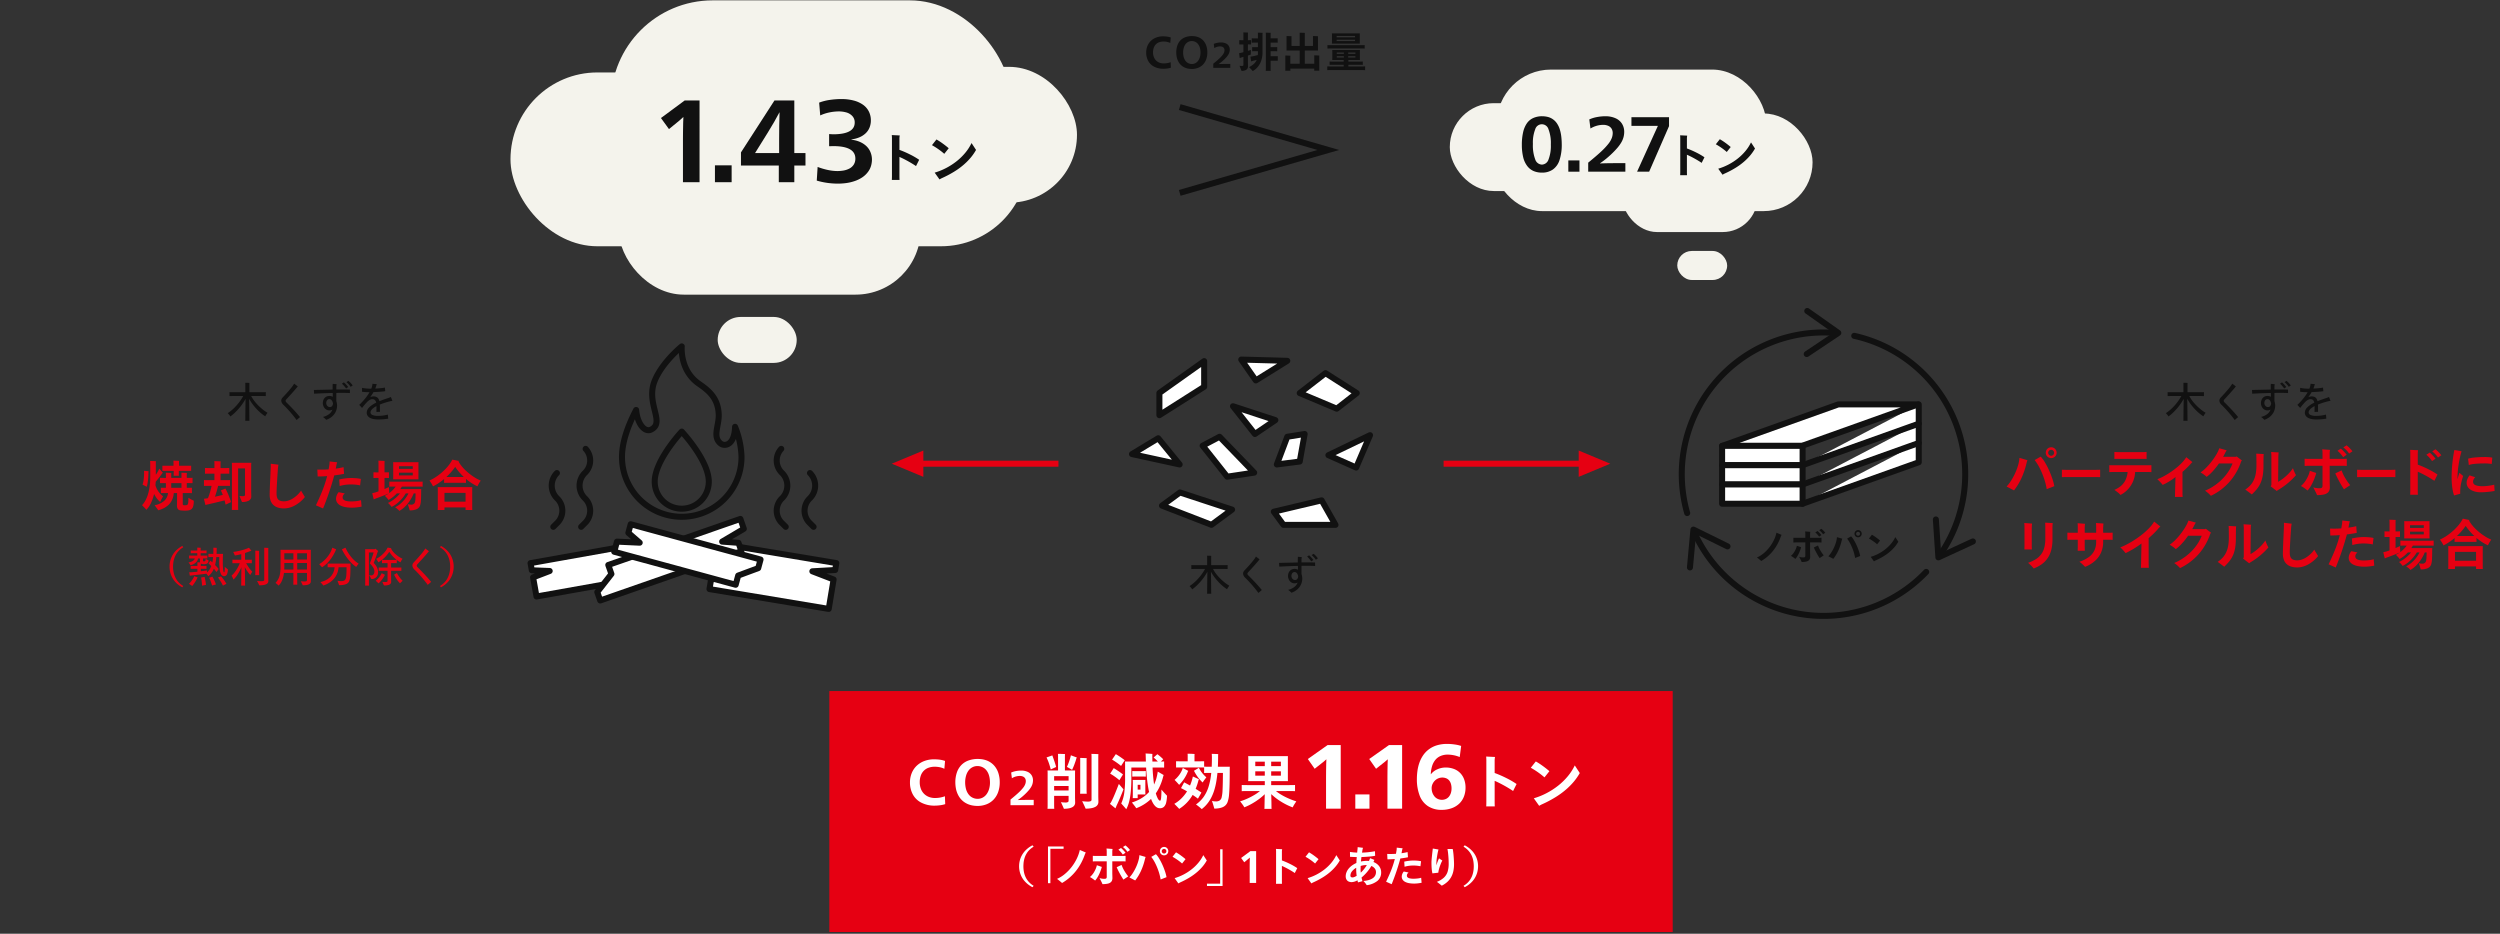 <svg xmlns="http://www.w3.org/2000/svg" viewBox="0 0 830 310"><rect x="0" y="0" width="830" height="310" fill="#333333" stroke="none"/><defs><style>.cls-1{fill:#e60012;}.cls-2,.cls-4{fill:#fff;}.cls-3{fill:#111;}.cls-4,.cls-5,.cls-7{stroke:#111;stroke-width:2px;}.cls-4,.cls-5{stroke-linecap:round;stroke-linejoin:round;}.cls-5,.cls-7{fill:none;}.cls-6{fill:#f4f3ec;}.cls-7{stroke-miterlimit:10;}</style></defs><g id="_403_2_pc" data-name="403_2_pc"><rect class="cls-1" x="275.337" y="229.43" width="280" height="80"/><path class="cls-2" d="M313.812,266.974a9.377,9.377,0,0,1-1.68.369,13.689,13.689,0,0,1-1.84.131,9.41,9.41,0,0,1-4.391-.98,6.565,6.565,0,0,1-2.84-2.74,8.248,8.248,0,0,1-.95-3.979,8.057,8.057,0,0,1,.601-3.15,6.995,6.995,0,0,1,1.68-2.439,7.457,7.457,0,0,1,2.54-1.551,9.054,9.054,0,0,1,3.16-.54,15.087,15.087,0,0,1,1.85.11,8.808,8.808,0,0,1,1.811.43l-.22,2.601a6.923,6.923,0,0,0-1.601-.53,8.484,8.484,0,0,0-1.6-.15,6.012,6.012,0,0,0-2.04.33,4.226,4.226,0,0,0-1.58.99,4.345,4.345,0,0,0-1.01,1.63,6.427,6.427,0,0,0-.351,2.19,6.069,6.069,0,0,0,.38,2.189,4.649,4.649,0,0,0,1.07,1.67,4.587,4.587,0,0,0,1.61,1.03,5.464,5.464,0,0,0,1.96.351,9.298,9.298,0,0,0,3.34-.58Z"/><path class="cls-2" d="M331.912,259.713a9.597,9.597,0,0,1-.52,3.24,6.959,6.959,0,0,1-1.5,2.49,6.578,6.578,0,0,1-2.36,1.58,8.151,8.151,0,0,1-3.04.55,9.759,9.759,0,0,1-1.75-.18,6.833,6.833,0,0,1-1.91-.67,6.257,6.257,0,0,1-1.66-1.25,6.585,6.585,0,0,1-1.189-1.771,7.846,7.846,0,0,1-.641-2.04,11.575,11.575,0,0,1-.17-1.87,10.162,10.162,0,0,1,.5-3.3,6.59,6.59,0,0,1,1.471-2.47,6.241,6.241,0,0,1,2.37-1.53,9.022,9.022,0,0,1,3.159-.52,9.684,9.684,0,0,1,1.28.09,7.935,7.935,0,0,1,1.46.35,6.402,6.402,0,0,1,1.57.8,6.301,6.301,0,0,1,1.47,1.45,7.047,7.047,0,0,1,1.07,2.21A9.859,9.859,0,0,1,331.912,259.713Zm-3.24.061a9.804,9.804,0,0,0-.1-1.311,6.672,6.672,0,0,0-.36-1.43,4.826,4.826,0,0,0-.75-1.32,3.618,3.618,0,0,0-1.26-1,3.816,3.816,0,0,0-1.71-.38,3.527,3.527,0,0,0-1.64.391,3.752,3.752,0,0,0-1.3,1.109,5.256,5.256,0,0,0-.83,1.74,8.089,8.089,0,0,0-.29,2.22,8.774,8.774,0,0,0,.199,1.82,5.341,5.341,0,0,0,.62,1.64,4.243,4.243,0,0,0,.92,1.11,3.712,3.712,0,0,0,1.12.63,3.861,3.861,0,0,0,1.3.22,3.502,3.502,0,0,0,1.62-.39,3.805,3.805,0,0,0,1.311-1.12,5.437,5.437,0,0,0,.85-1.74A7.651,7.651,0,0,0,328.672,259.774Z"/><path class="cls-2" d="M335.482,267.334v-1.875q1.784-1.455,2.729-2.348a13.726,13.726,0,0,0,1.463-1.567,4.57,4.57,0,0,0,.705-1.208,2.974,2.974,0,0,0,.188-.982,1.782,1.782,0,0,0-.232-.938,1.53,1.53,0,0,0-.683-.592,2.607,2.607,0,0,0-1.11-.211,5.103,5.103,0,0,0-2.595.766l-.24-1.891a6.742,6.742,0,0,1,1.567-.487,9.575,9.575,0,0,1,1.808-.172,5.014,5.014,0,0,1,2.011.39,3.024,3.024,0,0,1,1.38,1.133,3.152,3.152,0,0,1,.479,1.747,4.247,4.247,0,0,1-.593,2.138,7.856,7.856,0,0,1-.855,1.185,17.335,17.335,0,0,1-1.298,1.343q-.495.466-1.035.907-.539.444-1.23.908v.045q1.38-.06,3.36-.061h1.89v1.771Z"/><path class="cls-2" d="M350.633,254.633l-1.78.82q-.12-.48-.38-1.34-.261-.86-.55-1.561-.29-.699-.471-1.079l1.92-.681q.601,1.661.851,2.431Q350.472,253.993,350.633,254.633Zm6.279,1.98V264.854l.04,1.6a1.699,1.699,0,0,1-.21.84,1.766,1.766,0,0,1-.66.65,3.799,3.799,0,0,1-1.17.42,8.458,8.458,0,0,1-1.699.149q-.141-.359-.98-2.199a10.012,10.012,0,0,0,1.48.12,1.729,1.729,0,0,0,.819-.141.49.49,0,0,0,.24-.46v-1.6h-4.8v3.24c0,.293.013.64.04,1.039h-2.24q.04-.56.04-1.039V256.454c0-.173-.014-.394-.04-.66h3.5v-4.88a5.927,5.927,0,0,0-.04-.64q.4,0,1.21.029.81.031,1.15.051l-.04.56v4.88h3.38Zm-2.14,1.06h-4.8v1.48h4.8Zm-4.8,4.761h4.8v-1.48h-4.8Zm4.24-7.82a17.445,17.445,0,0,0,.779-1.95,14.487,14.487,0,0,0,.54-1.91l1.98.74-.141.26q-.22.82-.63,1.931a19.253,19.253,0,0,1-.81,1.909q-.321-.199-.84-.5Q354.571,254.794,354.213,254.614Zm4.38,8.899q.04-.599.04-1v-10.079q0-.58-.021-.801c.24,0,.61.011,1.11.03q.75.031,1.069.05a4.834,4.834,0,0,0-.039.721v10.079q0,.401.039,1Zm6.04-12.34v13.38l.04,1.66a1.862,1.862,0,0,1-.24.94,1.925,1.925,0,0,1-.76.71,4.589,4.589,0,0,1-1.33.45,9.991,9.991,0,0,1-1.91.16q-.48-1.121-1.16-2.48a16.931,16.931,0,0,0,1.82.14,2.406,2.406,0,0,0,1.01-.149.497.497,0,0,0,.29-.471V251.173c0-.319-.014-.613-.04-.88q.4,0,1.189.03c.527.02.903.037,1.131.05C364.646,250.694,364.633,250.96,364.633,251.173Z"/><path class="cls-2" d="M371.452,260.274q.06.06.65.739.589.681.89,1.04-.381,1.042-1.09,2.73-.71,1.69-1.17,2.61l-.4.98-1.84-1.5a3.369,3.369,0,0,0,.46-.7c.106-.199.273-.54.5-1.02q.34-.721.79-1.82.45-1.1.81-2.03Q371.412,260.375,371.452,260.274Zm1.38-3.16-1.2,1.92a17.117,17.117,0,0,0-1.48-1.17,15.341,15.341,0,0,0-1.58-1.01l1.18-1.841q.62.36,1.55.99T372.832,257.114Zm.58-4.72-1.22,1.899a23.203,23.203,0,0,0-2.98-2.1l1.24-1.82A26.918,26.918,0,0,1,373.412,252.394Zm12.18,9.739q.4.48,1,1.13.601.65.86.91a11.449,11.449,0,0,1-.29,2.311,2.89,2.89,0,0,1-.72,1.37,1.907,1.907,0,0,1-1.391.479,1.888,1.888,0,0,1-.779-.17,2.529,2.529,0,0,1-.75-.54,4.774,4.774,0,0,1-.721-.97,8.907,8.907,0,0,1-.649-1.42,14.472,14.472,0,0,1-4.92,3.1,9.277,9.277,0,0,0-.551-.78q-.41-.539-.89-1.119a16.342,16.342,0,0,0,2.03-.801,12.555,12.555,0,0,0,1.91-1.13,11.121,11.121,0,0,0,1.76-1.569q-.34-1.52-.59-3.57-.25-2.049-.391-4.55H375.612v3.38q0,2.54-.181,4.479a22.208,22.208,0,0,1-.46,3.09,13.152,13.152,0,0,1-.55,1.811,11.08,11.08,0,0,1-.51,1.1q-.261-.359-1.66-1.92a13.13,13.13,0,0,0,1-3.49,36.603,36.603,0,0,0,.28-5.109v-4.68q0-.24-.04-.641h6.939l-.06-1.96a5.314,5.314,0,0,0-.04-.72q1.86.1,2.28.16a2.88,2.88,0,0,0-.04.6l.02,1.92h1.82q-.48-.52-.85-.859a6.437,6.437,0,0,0-.57-.48L384.252,250.394a18.008,18.008,0,0,1,1.94,1.68l-.78.76a9.79,9.79,0,0,0,1.08-.04V254.854q-.4-.041-1.38-.04h-2.46a54.866,54.866,0,0,0,.5,5.64,12.92,12.92,0,0,0,.75-2,15.876,15.876,0,0,0,.47-2.28l1.98,1.141-.101.199a20.044,20.044,0,0,1-.61,2.091,17.792,17.792,0,0,1-.819,1.939,13.823,13.823,0,0,1-1.09,1.83,9.017,9.017,0,0,0,.55,1.51,2.59,2.59,0,0,0,.5.771.6.6,0,0,0,.35.18q.24,0,.351-.84A25.342,25.342,0,0,0,385.592,262.133Zm-5.18-6.14v1.84l-.8-.02h-2.9l-.8.02v-1.84l.8.02h2.9Zm-.14,2.94a5.455,5.455,0,0,0-.021.56v3.72l.021.54h-2.561v1.221h-1.66a4.742,4.742,0,0,0,.04-.601v-4.82a5.546,5.546,0,0,0-.04-.619Zm-2.561,3.22h.92v-1.601h-.92Z"/><path class="cls-2" d="M397.713,265.154q-.161-.12-.61-.45-.45-.33-1.149-.79a13.16,13.16,0,0,1-4.461,4.64q-.299-.359-1.619-1.68a11.237,11.237,0,0,0,2.34-1.79,12.97,12.97,0,0,0,1.88-2.35q-.959-.56-2-1.08l1.04-1.92q1.059.56,1.96,1.06a16.919,16.919,0,0,0,.939-3l2.021.92-.12.2a21.739,21.739,0,0,1-.98,2.98q.798.479,1.92,1.239-.12.221-.511.9-.39.68-.5.87C397.789,265.031,397.739,265.114,397.713,265.154Zm-3.34-9a11.914,11.914,0,0,1-1.24,2.39,12.586,12.586,0,0,1-1.66,2.03q-.261-.319-.73-.83-.469-.51-.789-.81a8.609,8.609,0,0,0,1.22-1.23,8.113,8.113,0,0,0,.99-1.479,8.255,8.255,0,0,0,.529-1.25l1.82.96Zm13.92-1.601-.021.681q0,2.979-.05,5.06T408.043,263.854a9.193,9.193,0,0,1-.471,2.38,2.964,2.964,0,0,1-.38.74,2.881,2.881,0,0,1-.569.6,3.193,3.193,0,0,1-.771.439,6.032,6.032,0,0,1-1.1.311,8.412,8.412,0,0,1-1.601.13q-.06-.22-.26-.91-.201-.69-.52-1.649a4.322,4.322,0,0,0,1.279.18,2.253,2.253,0,0,0,1.23-.29,1.72,1.72,0,0,0,.67-.91,12.1,12.1,0,0,0,.34-2.649q.1-1.891.12-5.61h-1.82q-.16,1.68-.43,3.149a21.749,21.749,0,0,1-.66,2.69,15.333,15.333,0,0,1-.91,2.25,11.485,11.485,0,0,1-1.18,1.88,10.35,10.35,0,0,1-1.23,1.36q-.57.51-.79.689-.179-.18-.67-.59-.489-.41-1.25-.97a10.605,10.605,0,0,0,2.42-2.34,12.004,12.004,0,0,0,1.671-3.28,22.018,22.018,0,0,0,.97-4.84H400.793l-1.021.02V254.814q-.36-.021-1.18-.021h-6.96q-.841,0-1.18.021v-2.08q.34.021,1.18.02h2.68v-2l-.04-.52q.439,0,1.23.029.79.031,1.109.07a2.73,2.73,0,0,0-.04.44v1.979h2.021q.82,0,1.18-.02v1.8l1.021.02h1.5q.06-1.44.06-3.04a9.772,9.772,0,0,0-.06-1.239l2.16.08a4.444,4.444,0,0,0-.04.56q0,2.12-.08,3.64Zm-9.021,5.24q-.42-.4-.939-.98a11.554,11.554,0,0,1-1.03-1.351,14.909,14.909,0,0,1-.91-1.569l1.64-.98a10.125,10.125,0,0,0,2.48,3.16A18.703,18.703,0,0,0,399.272,259.793Z"/><path class="cls-2" d="M430.372,266.053q-.16.24-.46.7t-.49.811c-.127.232-.21.396-.25.489a21.356,21.356,0,0,1-3.8-1.869,19.761,19.761,0,0,1-3.319-2.53q.079,3,.079,4.14a4.74,4.74,0,0,0,.04.74h-2.399a4.512,4.512,0,0,0,.04-.74l.08-4.12a18.832,18.832,0,0,1-1.891,1.61,22.902,22.902,0,0,1-2.279,1.49,20.215,20.215,0,0,1-2.61,1.26,6.9,6.9,0,0,0-.59-.93q-.45-.63-.811-1.051a20.873,20.873,0,0,0,2.5-.96,23.803,23.803,0,0,0,2.261-1.18,13.538,13.538,0,0,0,1.819-1.28H414.092q-1.359,0-1.84.04v-2.06q.48.04,1.84.04h5.82V259.334h-5.52c.026-.32.04-.593.04-.82V251.833q0-.36-.04-.8H427.592q-.019.28-.02.8v6.66l.02.84h-5.56v1.32h6.06q1.34,0,1.86-.04v2.06q-.52-.04-1.86-.04h-4.479a14.431,14.431,0,0,0,1.64,1.141,20.86,20.86,0,0,0,2.431,1.26A23.803,23.803,0,0,0,430.372,266.053Zm-10.46-13.18H416.752V254.354h3.16Zm-3.16,3.2v1.439h3.16v-1.439Zm8.5-1.72v-1.48h-3.22V254.354Zm-3.22,3.159H425.252v-1.439h-3.22Z"/><path class="cls-2" d="M440.248,268.482V257.925q0-.643.015-2.002.013-1.358.042-2.394c.018-.69.037-1.157.056-1.4h-.056q-.729.7-2.744,2.24l-1.092.868-2.269-3.248,6.552-4.62h4.368v21.112Z"/><path class="cls-2" d="M449.964,268.482v-4.732h4.704v4.732Z"/><path class="cls-2" d="M460.631,268.482V257.925q0-.643.015-2.002.013-1.358.042-2.394c.018-.69.037-1.157.056-1.4h-.056q-.73.7-2.744,2.24l-1.092.868-2.269-3.248,6.552-4.62h4.368v21.112Z"/><path class="cls-2" d="M486.559,261.509a8.082,8.082,0,0,1-.531,2.94,6.43,6.43,0,0,1-1.555,2.352,7.091,7.091,0,0,1-2.52,1.526,9.628,9.628,0,0,1-3.318.546,8.047,8.047,0,0,1-4.592-1.26,7.287,7.287,0,0,1-2.758-3.584,15.097,15.097,0,0,1-.882-5.376,19.958,19.958,0,0,1,.195-2.772,13.796,13.796,0,0,1,.658-2.701,10.628,10.628,0,0,1,1.246-2.45,8.255,8.255,0,0,1,1.974-2.017,8.594,8.594,0,0,1,2.688-1.302,11.69,11.69,0,0,1,3.262-.434,17.965,17.965,0,0,1,2.479.182,12.039,12.039,0,0,1,2.197.49l-.476,3.695a10.667,10.667,0,0,0-3.976-.812,5.964,5.964,0,0,0-2.324.434,4.593,4.593,0,0,0-1.75,1.274,5.946,5.946,0,0,0-1.106,2.058,10.144,10.144,0,0,0-.448,2.73h.057a5.237,5.237,0,0,1,2.1-1.61,6.715,6.715,0,0,1,2.772-.602,7.688,7.688,0,0,1,2.716.462,5.709,5.709,0,0,1,2.1,1.344,5.919,5.919,0,0,1,1.33,2.128A7.868,7.868,0,0,1,486.559,261.509Zm-4.647.28a5.52,5.52,0,0,0-.183-1.47,3.299,3.299,0,0,0-.56-1.148,2.485,2.485,0,0,0-.98-.756,3.409,3.409,0,0,0-1.386-.266,3.362,3.362,0,0,0-1.288.266,3.455,3.455,0,0,0-1.134.756,3.853,3.853,0,0,0-.784,1.135,3.272,3.272,0,0,0-.294,1.371,4.907,4.907,0,0,0,.168,1.232,4.076,4.076,0,0,0,.63,1.302,2.971,2.971,0,0,0,1.162.994,3.27,3.27,0,0,0,2.8.042,2.816,2.816,0,0,0,1.022-.812,3.696,3.696,0,0,0,.616-1.204A4.912,4.912,0,0,0,481.911,261.79Z"/><path class="cls-2" d="M502.346,262.614q-1.26-.86-2.95-1.8-1.69-.94-3.17-1.58V266.314q0,.7.04,1.42h-2.84q.04-.681.04-1.42V252.753a13.789,13.789,0,0,0-.06-1.58l2.939.141a6.41,6.41,0,0,0-.12,1.359v3.96a36.201,36.201,0,0,1,3.83,1.66,27.245,27.245,0,0,1,3.45,2Z"/><path class="cls-2" d="M512.766,258.093a22.939,22.939,0,0,0-1.88-1.5,28.143,28.143,0,0,0-2.66-1.699l1.66-2.101a22.894,22.894,0,0,1,2.17,1.4q1.23.88,2.35,1.84Zm10.06-3.979,1.66,2.54a18.922,18.922,0,0,1-1.84,2.689,22.798,22.798,0,0,1-2.66,2.721,26.512,26.512,0,0,1-3.689,2.68,38.515,38.515,0,0,1-4.45,2.33q-.3.139-.84.46l-1.78-2.5a23.485,23.485,0,0,0,4.25-1.72,24.305,24.305,0,0,0,3.86-2.5,21.296,21.296,0,0,0,3.199-3.13A17.129,17.129,0,0,0,522.825,254.114Z"/><path class="cls-2" d="M339.771,287.593a10.039,10.039,0,0,0,.182,1.926,7.136,7.136,0,0,0,.588,1.764,6.457,6.457,0,0,0,1.064,1.547,7.036,7.036,0,0,0,1.568,1.26l-.393.462a8.942,8.942,0,0,1-2.408-1.799,7.317,7.317,0,0,1-1.519-2.394,7.605,7.605,0,0,1-.511-2.766,7.751,7.751,0,0,1,.266-2.016,7.308,7.308,0,0,1,.812-1.897,7.691,7.691,0,0,1,1.399-1.687,9.043,9.043,0,0,1,1.96-1.358l.393.462a7.383,7.383,0,0,0-1.31.987,5.932,5.932,0,0,0-1.099,1.4,6.546,6.546,0,0,0-.672,1.603,8.668,8.668,0,0,0-.267,1.421Q339.771,287.132,339.771,287.593Z"/><path class="cls-2" d="M353.112,281.027v.77h-4.382V293.221h-.798V281.027Z"/><path class="cls-2" d="M352.608,293.151q-1.26-1.078-1.681-1.358a10.632,10.632,0,0,0,2.534-1.568,14.645,14.645,0,0,0,2.254-2.31,15.461,15.461,0,0,0,1.743-2.779,13.129,13.129,0,0,0,1.043-2.946l1.988.84a3.477,3.477,0,0,0-.309.644,19.825,19.825,0,0,1-1.225,2.814,17.569,17.569,0,0,1-1.659,2.562,16.612,16.612,0,0,1-2.128,2.254A16.103,16.103,0,0,1,352.608,293.151Z"/><path class="cls-2" d="M364.158,287.257l1.652.561a13.568,13.568,0,0,1-.603,1.764,11.665,11.665,0,0,1-.825,1.659,7.071,7.071,0,0,1-.799,1.099.306.306,0,0,0-.049-.035c-.023-.014-.135-.098-.336-.252-.2-.153-.422-.312-.665-.476a5.558,5.558,0,0,0-.686-.399,5.812,5.812,0,0,0,.63-.608,6.541,6.541,0,0,0,.602-.791,8.933,8.933,0,0,0,.609-1.127A6.614,6.614,0,0,0,364.158,287.257Zm5.124-1.302v3.934l.042,1.624a2.397,2.397,0,0,1-.126.777,1.454,1.454,0,0,1-.462.651,2.387,2.387,0,0,1-.973.434,7.764,7.764,0,0,1-1.743.154,7.597,7.597,0,0,0-.371-.819q-.315-.637-.609-1.197a4.868,4.868,0,0,0,1.624.252.93.93,0,0,0,.609-.146.737.737,0,0,0,.161-.553v-5.11h-3.654q-.209,0-.966.042v-1.862q.713.042.966.042h3.654v-1.315a6.001,6.001,0,0,0-.084-1.162l2.03.154a3.285,3.285,0,0,0-.07.378,6.196,6.196,0,0,0-.028.714v1.231h3.515q.265,0,.895-.042v1.862q-.63-.042-.895-.042Zm1.456,1.96,1.624-.77a10.383,10.383,0,0,0,.966,2.036,13.027,13.027,0,0,0,1.246,1.771l-1.596,1.078q-.267-.393-.672-1.071-.407-.678-.861-1.554Q370.99,288.532,370.738,287.915Zm2.03-4.186a6.881,6.881,0,0,0-.658-.854,6.374,6.374,0,0,0-.812-.784l.867-.56a5.086,5.086,0,0,1,.441.392q.259.252.574.596a5.033,5.033,0,0,1,.482.595Zm1.54-.925a6.525,6.525,0,0,0-.854-1.028,5.98,5.98,0,0,0-.644-.554l.826-.546a5.637,5.637,0,0,1,.812.714,7.734,7.734,0,0,1,.714.826Z"/><path class="cls-2" d="M376.885,292.312l-1.918-.994a9.896,9.896,0,0,0,1.189-1.562,15.899,15.899,0,0,0,1.058-1.974,14.367,14.367,0,0,0,.749-2.059,8.561,8.561,0,0,0,.321-1.812l2.059.602a7.433,7.433,0,0,0-.225.742,20.545,20.545,0,0,1-1.351,3.969A15.749,15.749,0,0,1,376.885,292.312Zm8.441-.322a16.651,16.651,0,0,0-.728-2.863A20.139,20.139,0,0,0,383.5,286.522a13.083,13.083,0,0,0-1.281-2.037l1.554-.896a8.315,8.315,0,0,1,1.099,1.498,19.284,19.284,0,0,1,1.086,2.101,23.254,23.254,0,0,1,.847,2.177,13.176,13.176,0,0,1,.482,1.854Zm1.162-8.022a1.36,1.36,0,0,1-1.001-.398,1.344,1.344,0,0,1-.398-.987,1.428,1.428,0,0,1,.161-.672,1.379,1.379,0,0,1,.482-.519,1.356,1.356,0,0,1,.756-.21,1.352,1.352,0,0,1,1.177.645,1.439,1.439,0,0,1-.189,1.743A1.341,1.341,0,0,1,386.488,283.967Zm0-.602a.767.767,0,1,0-.56-.225A.76.76,0,0,0,386.488,283.365Z"/><path class="cls-2" d="M392.453,286.683a15.98,15.98,0,0,0-1.316-1.05,19.505,19.505,0,0,0-1.862-1.189l1.162-1.471a16.232,16.232,0,0,1,1.52.98q.86.617,1.645,1.288Zm7.042-2.785,1.161,1.777a13.191,13.191,0,0,1-1.287,1.883,16.067,16.067,0,0,1-1.862,1.904,18.476,18.476,0,0,1-2.583,1.876,26.779,26.779,0,0,1-3.115,1.631q-.209.098-.588.322l-1.246-1.75a16.46,16.46,0,0,0,2.976-1.204,16.902,16.902,0,0,0,2.701-1.75,14.826,14.826,0,0,0,2.24-2.19A12.044,12.044,0,0,0,399.495,283.897Z"/><path class="cls-2" d="M400.713,294.159v-.771h4.382V281.965h.798v12.194Z"/><path class="cls-2" d="M414.895,293.137v-5.516c0-.215.003-.548.008-1.001q.006-.678.021-1.19c.01-.34.019-.571.028-.692h-.028q-.335.335-1.288,1.092l-.546.448-1.036-1.429,3.066-2.268h1.918v10.556Z"/><path class="cls-2" d="M429.874,289.847q-.882-.601-2.064-1.26-1.184-.658-2.219-1.105v4.956q0,.489.027.993h-1.987q.028-.476.027-.993v-9.492a9.57,9.57,0,0,0-.042-1.106l2.059.099a4.45,4.45,0,0,0-.084.951v2.772a25.24,25.24,0,0,1,2.681,1.162,19.057,19.057,0,0,1,2.415,1.399Z"/><path class="cls-2" d="M436.608,286.683a15.982,15.982,0,0,0-1.316-1.05,19.504,19.504,0,0,0-1.862-1.189l1.162-1.471a16.234,16.234,0,0,1,1.52.98q.86.617,1.645,1.288Zm7.042-2.785,1.161,1.777a13.191,13.191,0,0,1-1.287,1.883,16.067,16.067,0,0,1-1.862,1.904,18.476,18.476,0,0,1-2.583,1.876,26.78,26.78,0,0,1-3.115,1.631q-.209.098-.588.322l-1.246-1.75a16.46,16.46,0,0,0,2.976-1.204,16.902,16.902,0,0,0,2.701-1.75,14.826,14.826,0,0,0,2.24-2.19A12.043,12.043,0,0,0,443.65,283.897Z"/><path class="cls-2" d="M455.984,286.179a4.734,4.734,0,0,1,1.057.574,3.835,3.835,0,0,1,.819.798,3.414,3.414,0,0,1,.686,2.059,3.594,3.594,0,0,1-1.176,2.8,7.077,7.077,0,0,1-3.626,1.47,4.724,4.724,0,0,0-.49-.714,6.771,6.771,0,0,0-.616-.686,8.75,8.75,0,0,0,1.849-.329,4.42,4.42,0,0,0,1.315-.623,2.45,2.45,0,0,0,.771-.882,2.409,2.409,0,0,0,.252-1.093,1.925,1.925,0,0,0-.42-1.238,2.673,2.673,0,0,0-1.12-.806,14.184,14.184,0,0,1-.826,1.253,13.662,13.662,0,0,1-1.148,1.372,14.495,14.495,0,0,1-1.287,1.211q.209.869.321,1.204l-1.483.406a5.793,5.793,0,0,1-.183-.7,4.12,4.12,0,0,1-1.945.616,2.518,2.518,0,0,1-.757-.119,1.599,1.599,0,0,1-.608-.329,1.686,1.686,0,0,1-.364-.462,1.79,1.79,0,0,1-.182-.518,2.676,2.676,0,0,1-.049-.49,3.69,3.69,0,0,1,.259-1.351,4.461,4.461,0,0,1,.734-1.239,6.043,6.043,0,0,1,1.127-1.043,7.731,7.731,0,0,1,1.422-.806q.041-1.077.126-1.96l-2.227-.084-.028-1.624q1.232.155,1.694.183c.309.019.541.032.7.042q.07-.756.126-1.162l.042-.658,1.778.224c-.028.075-.059.166-.092.273a2.89,2.89,0,0,0-.076.315l-.168,1.008a27.533,27.533,0,0,0,4.298-.462l.056,1.512a16.139,16.139,0,0,1-1.953.259q-1.337.12-2.597.161-.098.841-.154,1.484a9.273,9.273,0,0,1,1.064-.176,8.247,8.247,0,0,1,1.105-.049l.49.028q.224-.532.364-.924l1.428.588Q456.124,285.886,455.984,286.179Zm-6.889,5.124a1.588,1.588,0,0,0,.546-.14,5.423,5.423,0,0,0,.771-.392,16.892,16.892,0,0,1-.154-2.143v-.518a4.77,4.77,0,0,0-1.393,1.176,2.245,2.245,0,0,0-.525,1.4.576.576,0,0,0,.175.476A.939.939,0,0,0,449.096,291.303Zm2.688-1.582a11.622,11.622,0,0,0,2.002-2.52h-.126a6.456,6.456,0,0,0-1.918.294l-.028,1.148A8.211,8.211,0,0,0,451.784,289.721Z"/><path class="cls-2" d="M467.45,284.611q-1.189.237-2.534.405a72.951,72.951,0,0,1-2.884,8.54l-1.848-.825q1.245-2.604,1.883-4.326a32.234,32.234,0,0,0,1.015-3.206q-1.441.098-2.449.098l-.084-1.792q.237.015,1.001.021.762.007,1.91-.063c.085-.476.149-.863.196-1.162a5.17,5.17,0,0,0,.057-.882l1.96.21c-.02.057-.05.152-.092.287a5.287,5.287,0,0,0-.133.609l-.14.741a18.153,18.153,0,0,0,2.016-.378ZM471.832,291.415l.141,1.666q-.952.168-1.478.217c-.35.033-.692.049-1.028.049a9.219,9.219,0,0,1-1.666-.14,4.491,4.491,0,0,1-1.295-.427,2.236,2.236,0,0,1-.833-.729,1.759,1.759,0,0,1-.294-1.001,2.693,2.693,0,0,1,.686-1.708l1.582.336a1.952,1.952,0,0,0-.266.252,1.001,1.001,0,0,0-.231.393,1.293,1.293,0,0,0-.062.364.781.781,0,0,0,.23.588,1.551,1.551,0,0,0,.721.343,5.584,5.584,0,0,0,1.274.119,11.685,11.685,0,0,0,1.337-.084A6.084,6.084,0,0,0,471.832,291.415Zm-5.516-3.654-.112-1.693a12.659,12.659,0,0,1,1.547-.273,13.278,13.278,0,0,1,1.575-.104q.491,0,1.19.056a9.457,9.457,0,0,1,1.273.182l-.195,1.666a12.888,12.888,0,0,0-1.498-.21c-.346-.019-.588-.027-.729-.027A10.29,10.29,0,0,0,466.316,287.761Z"/><path class="cls-2" d="M478.86,285.703a8.106,8.106,0,0,0-.581,1.246,13.922,13.922,0,0,0-.532,1.596,7.653,7.653,0,0,0-.23,1.19l-1.96.224a11.878,11.878,0,0,1-.231-1.547q-.078-.861-.077-2.191,0-.475.154-1.967.154-1.491.294-2.541l1.876.322a21.899,21.899,0,0,0-.462,2.275,14.702,14.702,0,0,0-.224,2.106c0,.43.004.729.014.896a12.826,12.826,0,0,1,.854-2.339Zm3.458-3.822a23.478,23.478,0,0,1,.294,2.45q.126,1.582.126,2.576a11.038,11.038,0,0,1-.231,2.331,7.016,7.016,0,0,1-.728,1.96,6.401,6.401,0,0,1-1.274,1.603,7.936,7.936,0,0,1-1.841,1.246q-.378-.322-.791-.65-.413-.33-.833-.623a7.308,7.308,0,0,0,2.317-1.387,4.64,4.64,0,0,0,1.225-1.896,9.042,9.042,0,0,0,.378-2.877q0-1.022-.091-2.177-.091-1.156-.182-1.765c-.061-.406-.105-.674-.133-.805Z"/><path class="cls-2" d="M489.29,287.593a10.037,10.037,0,0,0-.182-1.925,7.176,7.176,0,0,0-.588-1.764,6.457,6.457,0,0,0-1.064-1.547,7.012,7.012,0,0,0-1.568-1.261l.393-.462a8.94,8.94,0,0,1,2.408,1.8,7.317,7.317,0,0,1,1.519,2.394,7.604,7.604,0,0,1,.511,2.765,7.795,7.795,0,0,1-.266,2.017,7.302,7.302,0,0,1-.812,1.896,7.673,7.673,0,0,1-1.399,1.688,9.04,9.04,0,0,1-1.96,1.357l-.393-.462a7.33,7.33,0,0,0,1.31-.986,5.952,5.952,0,0,0,1.099-1.4,6.569,6.569,0,0,0,.672-1.604,8.734,8.734,0,0,0,.267-1.421Q489.29,288.055,489.29,287.593Z"/><path class="cls-1" d="M57.449,188.122a9.236,9.236,0,0,0,.196,1.911,7.339,7.339,0,0,0,.608,1.765,6.479,6.479,0,0,0,1.071,1.539,6.597,6.597,0,0,0,1.526,1.212l-.336.447a8.362,8.362,0,0,1-2.275-1.75,7.274,7.274,0,0,1-1.456-2.373,7.764,7.764,0,0,1-.497-2.751c0-.064.002-.187.007-.363q.007-.267.084-.841a7.736,7.736,0,0,1,.336-1.357,7.284,7.284,0,0,1,.791-1.617,7.163,7.163,0,0,1,1.31-1.519,8.742,8.742,0,0,1,1.701-1.177l.336.448a6.592,6.592,0,0,0-1.526,1.211,6.219,6.219,0,0,0-1.022,1.436,7.529,7.529,0,0,0-.546,1.406,8.423,8.423,0,0,0-.245,1.295A10.768,10.768,0,0,0,57.449,188.122Z"/><path class="cls-1" d="M71.407,187.591a15.769,15.769,0,0,1,1.189,1.315q-.056.07-.35.483-.294.413-.392.524c-.047-.064-.139-.188-.273-.371q-.204-.272-.581-.721a6.108,6.108,0,0,1-1.834,2.464l-.644-.826c-.038.01-.131.023-.28.042-.149.02-.462.059-.938.119q-.713.092-1.89.231t-1.778.196l-.602.084-.21-1.135.756-.014q.63-.042,1.96-.182v-.952H63.973q-.448,0-.672.014v-.979q.224.013.672.014H65.541v-.84l-.028-.378.91.027a2.896,2.896,0,0,1-.042-.615v-.687H65.751a2.129,2.129,0,0,1-.252.756,2.348,2.348,0,0,1-.595.707,3.546,3.546,0,0,1-.812.504,5.796,5.796,0,0,1-.847.302,2.71,2.71,0,0,0-.287-.455c-.136-.183-.259-.339-.371-.47a5.875,5.875,0,0,0,.896-.252,2.298,2.298,0,0,0,.776-.455,1.352,1.352,0,0,0,.413-.637H63.497l-.728.014v-.979l.728.014h2.002v-.784H63.987l-.658.015v-.924l.658.014H65.499v-.588l-.028-.364q.463,0,1.177.042a1.959,1.959,0,0,0-.028.336v.574H67.921l.658-.014v.924l-.658-.015H66.619v.784h1.498c.326,0,.569-.004.728-.014v.979c-.158-.009-.401-.014-.728-.014h-.729v.771c0,.084.028.135.084.153a.987.987,0,0,0,.336.028.548.548,0,0,0,.231-.042.332.332,0,0,0,.147-.14,1.722,1.722,0,0,0,.084-.631l.966.49a1.495,1.495,0,0,1-.203.771.938.938,0,0,1-.539.398,2.464,2.464,0,0,1-.714.105,2.117,2.117,0,0,1-1.106-.196v.784h1.218l.658-.014v.979l-.658-.014H66.675v.812q1.33-.154,2.044-.266-.028.42-.027.7a5.387,5.387,0,0,0,1.456-2.17l-.336-.336q-.239-.239-.574-.532l.63-.91.63.574a13.736,13.736,0,0,0,.252-1.778h-.938l-.616.014v-1.092l.616.015h1.008q.028-.952.027-1.54l-.014-.505,1.12.057-.014.266q0,.896-.042,1.723h2.155q-.028.209-.056.944-.028.735-.028,1.436a27.482,27.482,0,0,0,.105,2.807q.105.945.356.945c.057,0,.103-.11.141-.329a11.694,11.694,0,0,0,.056-1.478q.952.785,1.036.84c-.019.309-.047.581-.084.819a3.395,3.395,0,0,1-.168.658,1.401,1.401,0,0,1-.287.483.779.779,0,0,1-.385.23,1.511,1.511,0,0,1-.322.049,1.081,1.081,0,0,1-.973-.56,4.512,4.512,0,0,1-.504-1.681,21.738,21.738,0,0,1-.161-2.968l.027-1.134h-.979A16.55,16.55,0,0,1,71.407,187.591Zm-8.666,6.229a7.154,7.154,0,0,0,1.043-1.253,6.486,6.486,0,0,0,.707-1.267l1.12.392a13.468,13.468,0,0,1-.903,1.652,9.764,9.764,0,0,1-.889,1.204Q62.853,193.89,62.741,193.82Zm4.018-2.072,1.162-.21q.126.463.259,1.197.133.735.203,1.449l-1.302.252q-.015-.561-.112-1.358C66.903,192.546,66.834,192.104,66.759,191.748Zm2.674.042,1.093-.321a10.076,10.076,0,0,1,.595,1.134,13.565,13.565,0,0,1,.567,1.441l-1.288.351q-.07-.308-.218-.749-.146-.441-.35-.952Q69.628,192.182,69.433,191.79Zm2.94-.056,1.008-.392a12.622,12.622,0,0,1,.903,1.112,12.455,12.455,0,0,1,.889,1.379q-.741.378-1.162.589a12.029,12.029,0,0,0-.637-1.197A15.853,15.853,0,0,0,72.373,191.734Z"/><path class="cls-1" d="M81.726,186.975q.335.615.735,1.218a10.093,10.093,0,0,0,.741,1.001q.344.398.567.609c-.121.168-.252.363-.392.588a3.34,3.34,0,0,0-.28.518A13.462,13.462,0,0,1,81.277,188.29q.028.952.057,2.751.028,1.8.027,2.724l.028.644H80.06q.028-.363.028-.644v-.21q0-.168.014-1.75.013-1.582.056-3.5a15.853,15.853,0,0,1-1.246,2.38,8.762,8.762,0,0,1-1.386,1.722,8.28,8.28,0,0,0-.658-1.288,8.56,8.56,0,0,0,1.513-1.785,11.475,11.475,0,0,0,1.218-2.358h-1.666q-.532,0-.771.014V185.812c.159.01.416.014.771.014h2.17v-1.848a19.693,19.693,0,0,1-2.128.448l-.532-1.19q.995-.126,2.093-.378a18.437,18.437,0,0,0,1.891-.525,10.614,10.614,0,0,0,1.239-.497l.798,1.009c-.178.056-.285.089-.322.098q-.335.141-.896.343-.56.204-.895.315v2.226h1.47c.364,0,.625-.004.784-.014v1.176c-.159-.009-.42-.014-.784-.014Zm3.01,3.962c.019-.262.028-.48.028-.658V183.334c0-.242-.005-.415-.014-.518q.209,0,.665.021c.303.015.516.026.637.035a2.814,2.814,0,0,0-.028.462v6.944l.028.658Zm4.326-8.498v9.45l.028.979a1.106,1.106,0,0,1-.231.729,1.426,1.426,0,0,1-.581.42,4.172,4.172,0,0,1-.868.224,8.613,8.613,0,0,1-1.329.084q-.294-.645-.729-1.456c.019,0,.168.017.448.049a7.749,7.749,0,0,0,.91.05,2.417,2.417,0,0,0,.657-.07.515.515,0,0,0,.302-.175.418.418,0,0,0,.062-.218V182.425a5.371,5.371,0,0,0-.028-.561q.239,0,.715.021c.316.014.541.025.672.034A5.015,5.015,0,0,0,89.062,182.438Z"/><path class="cls-1" d="M103.188,183.236v8.736l.014,1.008a1.011,1.011,0,0,1-.308.777,1.921,1.921,0,0,1-.89.42,6.916,6.916,0,0,1-1.491.133l-.63-1.344a10.346,10.346,0,0,0,1.135.084,1.622,1.622,0,0,0,.692-.105.336.336,0,0,0,.203-.314v-2.408H98.679v3.052q0,.363.028.84H97.377q.028-.476.028-.84v-3.052H94.27a9.409,9.409,0,0,1-.63,2.492,5.128,5.128,0,0,1-1.135,1.708,13.202,13.202,0,0,0-1.036-.91,5.579,5.579,0,0,0,.764-.994,5.891,5.891,0,0,0,.476-1.029,7.452,7.452,0,0,0,.309-1.372,15.144,15.144,0,0,0,.118-2.079v-5.096a3.857,3.857,0,0,0-.027-.406h10.107Zm-8.82,5.838h3.038V186.918H94.396v1.177Zm3.038-5.39H94.396v2.086h3.01Zm4.508,0H98.679v2.086h3.234Zm-3.234,5.39h3.234V186.918H98.679Z"/><path class="cls-1" d="M111.545,182.509a14.316,14.316,0,0,1-1.316,2.484,11.575,11.575,0,0,1-1.659,2.03,10.867,10.867,0,0,1-1.658,1.323q-.211-.267-.938-1.036a9.205,9.205,0,0,0,1.036-.721,11.968,11.968,0,0,0,1.078-.987,9.648,9.648,0,0,0,1.078-1.344,8.565,8.565,0,0,0,.784-1.4,9.652,9.652,0,0,0,.378-1.022l1.302.547Zm4.857,4.605a3.321,3.321,0,0,0-.027.406q-.015,2.673-.112,3.808a5.178,5.178,0,0,1-.364,1.694,1.904,1.904,0,0,1-.398.525,2.068,2.068,0,0,1-.665.405,4.404,4.404,0,0,1-.974.245,8.959,8.959,0,0,1-1.295.084,2.418,2.418,0,0,0-.084-.272c-.047-.136-.123-.351-.23-.645s-.175-.479-.203-.553a6.741,6.741,0,0,0,1.147.126,2.482,2.482,0,0,0,.994-.154,1.076,1.076,0,0,0,.519-.518,3.798,3.798,0,0,0,.266-1.295q.07-.904.084-2.64h-2.66a6.762,6.762,0,0,1-.434,1.981,6.233,6.233,0,0,1-1.001,1.722,6.322,6.322,0,0,1-1.428,1.295,8.418,8.418,0,0,1-1.372.756q-.582.239-.806.309-.252-.337-.979-1.134a8.538,8.538,0,0,0,1.666-.581,5.513,5.513,0,0,0,1.47-.994,4.62,4.62,0,0,0,.973-1.26,5.195,5.195,0,0,0,.448-1.177,6.379,6.379,0,0,0,.147-.917h-1.484q-.574,0-.826.015v-1.246q.252.013.826.014Zm-1.708-5.278a13.645,13.645,0,0,0,1.184,2.121,11.776,11.776,0,0,0,1.575,1.897,8.575,8.575,0,0,0,1.624,1.273,13.29,13.29,0,0,0-.812,1.093A10.248,10.248,0,0,1,116.333,186.54a15.824,15.824,0,0,1-1.701-2.19,19.543,19.543,0,0,1-1.127-1.967Z"/><path class="cls-1" d="M125.531,189.956a2.289,2.289,0,0,1-.602,1.659,2.171,2.171,0,0,1-1.639.623q-.07-.126-.272-.482-.204-.357-.483-.819a4.099,4.099,0,0,0,.714.098,1.134,1.134,0,0,0,.322-.049.82.82,0,0,0,.308-.168,1.048,1.048,0,0,0,.231-.273,1.275,1.275,0,0,0,.14-.356,1.918,1.918,0,0,0,.049-.455,2.49,2.49,0,0,0-.385-1.288,6.88,6.88,0,0,0-1.141-1.372q.252-.587.637-1.687.385-1.1.637-1.968h-1.567v10.192q0,.322.027.798h-1.287q.028-.476.027-.798v-10.892l-.027-.378h3.22l.168-.183a11.46,11.46,0,0,1,.979.826.172.172,0,0,1-.069.042c-.028.01-.057.019-.084.028q-.168.545-.435,1.33-.265.784-.518,1.456c-.168.447-.309.803-.42,1.063a5.162,5.162,0,0,1,1.085,1.463A3.6,3.6,0,0,1,125.531,189.956Zm2.268.883-.069.126a7.434,7.434,0,0,1-.469.833,10.113,10.113,0,0,1-.764,1.035,6.321,6.321,0,0,1-.826.848q-.111-.126-.413-.399-.3-.272-.538-.482a5.241,5.241,0,0,0,.86-.784,6.694,6.694,0,0,0,.722-.945,5.045,5.045,0,0,0,.405-.777Zm2.045-1.33V192.168l.027.994a.977.977,0,0,1-.203.623,1.46,1.46,0,0,1-.714.427,4.965,4.965,0,0,1-1.477.169c-.075-.149-.168-.351-.28-.603s-.201-.457-.266-.616a2.328,2.328,0,0,0,.35.042c.215.02.42.028.616.028a1.826,1.826,0,0,0,.553-.07.312.312,0,0,0,.217-.336v-3.317h-2.1q-.574,0-.84.027v-1.134c.168.019.447.028.84.028H128.667V186.96h-1.204l-.644.015v-1.092l.644.014h3.612l.603-.014a10.594,10.594,0,0,1-1.001-.89,9.562,9.562,0,0,1-.854-.966q-.357-.469-.581-.819a12.017,12.017,0,0,1-.777,1.051,11.135,11.135,0,0,1-.896.966,10.384,10.384,0,0,1-.966.818,8.242,8.242,0,0,1-.987.638q-.056-.113-.23-.413a8.592,8.592,0,0,0-.483-.722,8.881,8.881,0,0,0,2.198-1.596,7.149,7.149,0,0,0,1.596-2.156l1.218.21-.084.141a6.297,6.297,0,0,0,1.604,1.946,8.539,8.539,0,0,0,2.205,1.413,7.114,7.114,0,0,0-.687,1.177,5.867,5.867,0,0,1-.651-.371c-.237-.154-.427-.282-.566-.385v1.05l-.658-.015h-1.231v1.471h2.548c.4,0,.686-.01.854-.028v1.134c-.168-.019-.453-.027-.854-.027Zm1.932.756a11.921,11.921,0,0,0,1.008,1.547,8.641,8.641,0,0,0,.882,1.001l-.868.84a8.435,8.435,0,0,1-1.05-1.281,11.071,11.071,0,0,1-.91-1.589q.126-.07.428-.238C131.465,190.433,131.636,190.339,131.775,190.265Z"/><path class="cls-1" d="M141.197,182.089l1.204.924q-1.232,1.526-3.626,4.102a2.706,2.706,0,0,0-.336.406.544.544,0,0,0-.084.28.778.778,0,0,0,.035.182,1.329,1.329,0,0,0,.329.42q1.302,1.288,2.394,2.464,1.093,1.176,2.03,2.324l-1.134.979q-.826-1.147-1.939-2.442-1.113-1.295-2.4-2.569a2.123,2.123,0,0,1-.757-1.357,1.366,1.366,0,0,1,.141-.645,2.431,2.431,0,0,1,.392-.532q1.54-1.623,2.492-2.785A11.997,11.997,0,0,0,141.197,182.089Z"/><path class="cls-1" d="M149.457,188.122a9.243,9.243,0,0,0-.196-1.911,7.432,7.432,0,0,0-.608-1.764,6.505,6.505,0,0,0-1.071-1.54,6.592,6.592,0,0,0-1.526-1.211l.336-.448a8.396,8.396,0,0,1,2.275,1.75,7.284,7.284,0,0,1,1.456,2.373,7.764,7.764,0,0,1,.497,2.751c0,.065-.003.188-.007.364-.005.178-.033.457-.084.84a7.811,7.811,0,0,1-.336,1.358,7.284,7.284,0,0,1-.791,1.617,7.191,7.191,0,0,1-1.31,1.519,8.737,8.737,0,0,1-1.701,1.176l-.336-.447a6.597,6.597,0,0,0,1.526-1.212,6.194,6.194,0,0,0,1.022-1.435,7.579,7.579,0,0,0,.546-1.407,8.379,8.379,0,0,0,.245-1.295A10.737,10.737,0,0,0,149.457,188.122Z"/><path class="cls-1" d="M53.189,166.654a6.431,6.431,0,0,1-1.206-1.305,10.953,10.953,0,0,1-.827-1.359,14.294,14.294,0,0,1-1.062,3.069,8.117,8.117,0,0,1-1.494,2.187q-.215-.27-1.439-1.529a7.153,7.153,0,0,0,1.098-1.521,10.879,10.879,0,0,0,.864-2.079,16.628,16.628,0,0,0,.558-2.61,22.488,22.488,0,0,0,.198-3.06v-4.914l-.036-.486c.216,0,.546.01.99.027.443.019.756.033.936.045a2.587,2.587,0,0,0-.036.433v4.067a10.676,10.676,0,0,0,1.152-2.034l1.206,1.422-.234.145q-.413.612-.999,1.359-.584.747-1.16,1.412-.019.432-.091,1.171a6.346,6.346,0,0,0,.504,1.286,6.779,6.779,0,0,0,.928,1.368,6.446,6.446,0,0,0,1.125,1.054q-.253.378-.559.953A6.5,6.5,0,0,0,53.189,166.654Zm-4.481-5.04q-.271-.163-1.386-.72a7.488,7.488,0,0,0,.396-1.863,19.851,19.851,0,0,0,.108-2.727l1.529.144-.071.216q0,.756-.063,1.701-.063.945-.198,1.836A8.308,8.308,0,0,1,48.708,161.614Zm13.842,3.636q.27.18.756.459.486.28,1.044.531a10.487,10.487,0,0,1-.099,1.278,3.591,3.591,0,0,1-.243.909,1.63,1.63,0,0,1-.441.603,2.009,2.009,0,0,1-.756.369,5.173,5.173,0,0,1-1.341.135,10.219,10.219,0,0,1-1.521-.081,1.499,1.499,0,0,1-.747-.297,1.387,1.387,0,0,1-.315-.45,2.365,2.365,0,0,1-.135-.936q.035-.541.036-4.068H57.689q-.341,4.393-5.13,5.706l-1.224-1.674a6.697,6.697,0,0,0,3.159-1.431,3.974,3.974,0,0,0,1.287-2.602H54.612q-.847,0-1.206.036V161.938q.341.018,1.206.018h.468v-1.565h-.738q-.864,0-1.224.018v-1.782q.359.037,1.224.036h.738v-1.151a4.619,4.619,0,0,0-.036-.559q.324,0,.945.027c.413.018.711.033.891.045a3.38,3.38,0,0,0-.036.486v1.151h3.402v-1.151a5.552,5.552,0,0,0-.019-.559c.204,0,.516.009.937.027.42.018.714.033.882.045a3.38,3.38,0,0,0-.036.486v1.151h.666q.882,0,1.242-.036v1.782q-.36-.018-1.242-.018h-.666v1.565h.504q.847,0,1.206-.018v1.8q-.341-.035-1.206-.036H60.677v3.51q0,.415.145.486a3.127,3.127,0,0,0,.756.054,1.192,1.192,0,0,0,.485-.081.61.61,0,0,0,.288-.278,2.31,2.31,0,0,0,.153-.711Q62.548,166.204,62.549,165.25Zm-4.878-8.928H55.043q-.792,0-1.134.018v-1.728q.324.018,1.134.018h2.556v-1.241L57.563,152.938c.217,0,.543.009.981.026.438.019.747.033.927.046a2.37,2.37,0,0,0-.036.396v1.224H62.334q.791,0,1.134-.018v1.728q-.343-.018-1.134-.018H59.364v1.152a2.046,2.046,0,0,0,.035.468H57.635a1.974,1.974,0,0,0,.036-.468Zm-.828,4.068v1.565h3.402v-1.565Z"/><path class="cls-1" d="M73.314,162.82l1.529-.63q.45.828.973,2.061a23.692,23.692,0,0,1,.882,2.439l-1.8.864q-.18-.828-.343-1.422c-.06.012-.195.045-.404.099q-.316.081-1.756.432-1.44.352-3.258.766c-.228.048-.54.126-.936.233l-.504-2.069q.27-.019,1.188-.162l.162-.036a18.991,18.991,0,0,0,.675-1.989q.334-1.162.531-2.097H68.814q-.775,0-1.099.018v-1.943q.324.018,1.099.018h2.376v-2.142H69.101q-.738,0-1.044.018v-1.908q.306.019,1.044.019h2.089v-1.675a5.691,5.691,0,0,0-.036-.611q.359,0,1.08.026.719.028,1.025.045l-.036.559v1.656h1.872q.721,0,1.026-.019v1.908q-.306-.018-1.026-.018H73.223v2.142h2.07c.504,0,.857-.006,1.062-.018v1.943c-.205-.012-.559-.018-1.062-.018H72.414q-.378,1.62-1.044,3.6,1.566-.341,2.592-.594A11.877,11.877,0,0,0,73.314,162.82Zm10.079-8.532v9.036l.036,1.53a1.391,1.391,0,0,1-.261.855,1.775,1.775,0,0,1-.639.54,3.961,3.961,0,0,1-.9.307,6.046,6.046,0,0,1-1.296.116l-.828-2.016c.012,0,.146.012.405.036q.387.037.657.036a1.201,1.201,0,0,0,.603-.108.411.411,0,0,0,.171-.378v-8.729H79.055v12.6q0,.504.036,1.188h-2.124q.037-.686.036-1.188V154.288l-.036-.63H83.429Z"/><path class="cls-1" d="M99.954,162.874q.198.397.692,1.197.495.801.567.945a9.514,9.514,0,0,1-1.494,1.548,11.629,11.629,0,0,1-1.809,1.242,7.857,7.857,0,0,1-1.882.756,7.189,7.189,0,0,1-1.728.233,6.681,6.681,0,0,1-2.034-.287,3.895,3.895,0,0,1-1.503-.855,3.636,3.636,0,0,1-.918-1.431,5.707,5.707,0,0,1-.315-1.962q0-1.207.181-5.211.179-4.005.18-4.077,0-.721-.018-1.009l2.573.307a10.626,10.626,0,0,0-.18,1.404q-.144,1.835-.297,4.481-.154,2.646-.153,3.727a5.588,5.588,0,0,0,.055.756,2.747,2.747,0,0,0,.197.729,1.596,1.596,0,0,0,.424.576,1.848,1.848,0,0,0,.737.369,4.072,4.072,0,0,0,1.071.126,4.579,4.579,0,0,0,1.269-.189,6.532,6.532,0,0,0,1.332-.558,9.514,9.514,0,0,0,1.549-1.116A8.148,8.148,0,0,0,99.954,162.874Z"/><path class="cls-1" d="M114.227,157.312q-1.529.306-3.258.521a93.98,93.98,0,0,1-3.708,10.98l-2.376-1.062q1.603-3.347,2.421-5.562a41.294,41.294,0,0,0,1.305-4.122q-1.853.126-3.149.126l-.108-2.304q.306.018,1.287.026.981.01,2.457-.081c.108-.611.191-1.109.252-1.493a6.682,6.682,0,0,0,.072-1.135l2.52.271c-.023.072-.062.195-.116.369a6.603,6.603,0,0,0-.172.782l-.18.954a23.524,23.524,0,0,0,2.592-.485Zm5.634,8.748.181,2.142q-1.225.217-1.899.279-.675.063-1.323.062a11.781,11.781,0,0,1-2.142-.18,5.768,5.768,0,0,1-1.665-.549,2.874,2.874,0,0,1-1.071-.937,2.266,2.266,0,0,1-.378-1.286,3.458,3.458,0,0,1,.882-2.196l2.034.432a2.528,2.528,0,0,0-.342.324,1.292,1.292,0,0,0-.297.504,1.674,1.674,0,0,0-.081.468,1.002,1.002,0,0,0,.297.756,1.987,1.987,0,0,0,.927.441,7.122,7.122,0,0,0,1.639.153,14.873,14.873,0,0,0,1.719-.108A7.78,7.78,0,0,0,119.861,166.06Zm-7.092-4.698-.144-2.178a16.112,16.112,0,0,1,1.988-.352,17.187,17.187,0,0,1,2.025-.135q.63,0,1.53.072a12.295,12.295,0,0,1,1.638.233l-.252,2.143a16.313,16.313,0,0,0-1.926-.271c-.444-.023-.756-.036-.937-.036A13.236,13.236,0,0,0,112.769,161.362Z"/><path class="cls-1" d="M139.049,161.542h-5.634c-.107.192-.282.469-.521.828h6.966q-.037.36-.036.576,0,2.035-.072,3.187a6.423,6.423,0,0,1-.324,1.817,2.16,2.16,0,0,1-1.134,1.107,5.452,5.452,0,0,1-2.268.387q-.037-.126-.108-.387-.072-.262-.54-1.684a3.169,3.169,0,0,0,1.044.162,1.254,1.254,0,0,0,1.296-.666,3.663,3.663,0,0,0,.181-.963q.054-.639.071-2.097h-.611a13.759,13.759,0,0,1-1.152,2.223,12.755,12.755,0,0,1-1.611,2.025,8.948,8.948,0,0,1-2.007,1.565,3.871,3.871,0,0,0-.576-.566,9.729,9.729,0,0,0-.827-.64,8.967,8.967,0,0,0,2.502-1.881,10.669,10.669,0,0,0,1.926-2.727h-.9a11.798,11.798,0,0,1-.999,1.439,13.306,13.306,0,0,1-1.565,1.611,9.542,9.542,0,0,1-2.134,1.431,8.377,8.377,0,0,0-1.205-1.313,8.264,8.264,0,0,0,1.205-.648,11.585,11.585,0,0,0,1.449-1.106,9.686,9.686,0,0,0,1.323-1.413H131.742a12.51,12.51,0,0,1-.99.954,9.133,9.133,0,0,1-.98.747q-.46.296-.783.477a8.009,8.009,0,0,0-1.242-1.386,8.565,8.565,0,0,0,1.386-.828q-.485.234-1.386.594-.901.36-1.656.648-.756.287-1.17.432c-.168.061-.45.18-.846.36l-.486-2.053.973-.252q.539-.161,1.098-.378v-4.445h-.882l-.792.018v-1.89l.792.018h.882v-3.132q0-.36-.036-.756,1.907.072,2.07.09a6.608,6.608,0,0,0-.036.666v3.132h.684l.792-.018v1.89l-.792-.018h-.684v3.672q1.062-.432,1.458-.648l.107,2.017a11.886,11.886,0,0,0,1.18-1.035,8.189,8.189,0,0,0,.963-1.144h-.864q-.864,0-1.242.036v-1.691q.36.035,1.242.035h8.55q.901,0,1.261-.035v1.691Q139.95,161.542,139.049,161.542Zm-8.531-2.394a5.54,5.54,0,0,0,.035-.594v-4.5q0-.252-.035-.612h8.424q-.019.215-.019.612v4.5l.019.594Zm6.516-4.374h-4.572v.9h4.572Zm-4.572,3.06h4.572v-.918h-4.572Z"/><path class="cls-1" d="M152.226,153.208a10.256,10.256,0,0,0,1.025,1.53,14.514,14.514,0,0,0,1.647,1.737,19.858,19.858,0,0,0,2.214,1.728A13.879,13.879,0,0,0,159.606,159.562a12.824,12.824,0,0,0-1.099,1.89,15.229,15.229,0,0,1-1.935-1.062,16.703,16.703,0,0,1-1.863-1.387v1.314q-.287-.018-.989-.018h-5.311q-.684,0-.972.018v-1.278a19.511,19.511,0,0,1-1.8,1.341,16.686,16.686,0,0,1-1.872,1.09,11.559,11.559,0,0,0-1.188-1.927,15.669,15.669,0,0,0,3.204-1.952,18.076,18.076,0,0,0,2.718-2.538,12.062,12.062,0,0,0,1.674-2.457l2.215.449A1.061,1.061,0,0,0,152.226,153.208Zm4.571,8.515-.018.756v6.084l.018.756h-2.231v-.864h-7.002v.864h-2.25c.023-.264.036-.517.036-.756v-6.084c0-.216-.013-.468-.036-.756ZM147.564,166.564h7.002v-2.935h-7.002Zm6.156-8.208h.27a19.653,19.653,0,0,1-1.53-1.603,17.418,17.418,0,0,1-1.332-1.745,20.443,20.443,0,0,1-1.358,1.728,21.12,21.12,0,0,1-1.558,1.62h5.509Z"/><path class="cls-3" d="M83.391,131.482a11.349,11.349,0,0,0,1.268,1.918,16.164,16.164,0,0,0,1.918,1.995,14.279,14.279,0,0,0,2.232,1.646c-.14.187-.287.398-.44.637a4.853,4.853,0,0,0-.315.539,14.083,14.083,0,0,1-1.75-1.344,17.151,17.151,0,0,1-1.694-1.743,16.489,16.489,0,0,1-1.231-1.617q-.434-.672-.672-1.12.028,1.204.056,3.647t.028,3.003q0,.28.027.672H81.417q.028-.393.028-.672,0-.56.027-2.982.028-2.421.057-3.64a19.11,19.11,0,0,1-1.212,1.911,18.377,18.377,0,0,1-1.792,2.135,15.329,15.329,0,0,1-2.036,1.792,4.358,4.358,0,0,0-.315-.441,8.267,8.267,0,0,0-.567-.65,14.193,14.193,0,0,0,2.843-2.472,16.08,16.08,0,0,0,2.296-3.213H77.427q-.896,0-1.231.028v-1.316q.335.015,1.231.015H81.446v-2.702a3.418,3.418,0,0,0-.028-.42q.965,0,1.399.042a3.14,3.14,0,0,0-.027.378v2.702h4.242q.882,0,1.218-.015v1.316q-.337-.028-1.218-.028Z"/><path class="cls-3" d="M97.657,127.367l1.204.924q-1.232,1.526-3.626,4.102a2.705,2.705,0,0,0-.336.406.544.544,0,0,0-.084.28.778.778,0,0,0,.035.182,1.329,1.329,0,0,0,.329.42q1.302,1.288,2.394,2.464,1.093,1.176,2.03,2.324l-1.134.979q-.826-1.147-1.939-2.442-1.113-1.295-2.4-2.569a2.123,2.123,0,0,1-.757-1.357,1.366,1.366,0,0,1,.141-.645,2.431,2.431,0,0,1,.392-.532q1.54-1.623,2.492-2.785A11.997,11.997,0,0,0,97.657,127.367Z"/><path class="cls-3" d="M113.576,129.298q1.567,0,2.59.042l.014,1.162q-1.022-.07-2.492-.07l-2.029.014v2.73a4.653,4.653,0,0,1,.182.735,4.717,4.717,0,0,1,.07.791A4.784,4.784,0,0,1,111.02,137.439a5.082,5.082,0,0,1-.868.924,5.396,5.396,0,0,1-.959.638,5.638,5.638,0,0,1-.896.378,5.247,5.247,0,0,0-1.092-.952,5.448,5.448,0,0,0,2.121-.994,3.389,3.389,0,0,0,1.043-1.442,2.138,2.138,0,0,1-1.036.267,2.167,2.167,0,0,1-.511-.07,1.852,1.852,0,0,1-.567-.252,2.243,2.243,0,0,1-.518-.476,2.544,2.544,0,0,1-.399-.735,2.429,2.429,0,0,1-.161-.833,3.378,3.378,0,0,1,.112-.854,2.226,2.226,0,0,1,.42-.826,1.823,1.823,0,0,1,.749-.574,2.281,2.281,0,0,1,.875-.182,2.645,2.645,0,0,1,.623.076,2.15,2.15,0,0,1,.539.203l-.028-1.26q-1.666.028-3.346.098-1.68.07-2.842.141l-.07-1.246,6.229-.14-.014-.532q0-.896.042-1.358l1.302.112a3.876,3.876,0,0,0-.111.938v.826Zm-4.061,5.852a.909.909,0,0,0,.722-.314,1.536,1.536,0,0,0,.314-.917,2.88,2.88,0,0,0-.23-.714,1.281,1.281,0,0,0-.428-.519.995.995,0,0,0-.573-.182.853.853,0,0,0-.547.203,1.098,1.098,0,0,0-.356.504,1.715,1.715,0,0,0-.105.566,1.5,1.5,0,0,0,.168.7,1.293,1.293,0,0,0,.435.497A1.065,1.065,0,0,0,109.515,135.15Zm5.391-6.174q-.252-.363-.658-.84a7.285,7.285,0,0,0-.729-.756l.645-.435a6.272,6.272,0,0,1,.742.715q.419.461.699.825Zm.741-2.534a5.657,5.657,0,0,1,.784.714,5.905,5.905,0,0,1,.658.812l-.672.462a6.59,6.59,0,0,0-.721-.91,7.214,7.214,0,0,0-.68-.644Z"/><path class="cls-3" d="M130.277,133.092a5.388,5.388,0,0,0-.854.154,25.264,25.264,0,0,0-3.318,1.063q.028.463.028,1.512l.014.91-1.176.028q.013-.322.014-1.428v-.504a6.266,6.266,0,0,0-1.134.728,2.603,2.603,0,0,0-.658.735,1.334,1.334,0,0,0-.182.608.933.933,0,0,0,.615.868,4.338,4.338,0,0,0,1.807.294,11.85,11.85,0,0,0,3.332-.42l.126,1.358q-.687.111-1.478.188-.791.078-1.896.077a7.858,7.858,0,0,1-1.498-.133,4.112,4.112,0,0,1-1.197-.413,2.14,2.14,0,0,1-.791-.714,1.818,1.818,0,0,1-.28-1.008,2.498,2.498,0,0,1,.764-1.694,8.026,8.026,0,0,1,2.373-1.61,1.545,1.545,0,0,0-.455-.909,1.273,1.273,0,0,0-.819-.253,1.768,1.768,0,0,0-.455.07,2.097,2.097,0,0,0-.566.267,4.988,4.988,0,0,0-.742.615,25.016,25.016,0,0,0-1.652,1.96l-.938-1.021a18.73,18.73,0,0,0,1.826-1.939,16.334,16.334,0,0,0,1.604-2.274,19.254,19.254,0,0,1-2.492-.141l-.014-1.302q.308.07.868.147.56.076,1.127.104c.378.019.669.028.875.028h.21a5.389,5.389,0,0,0,.336-1.148,2.129,2.129,0,0,0,.042-.476l1.456.112a1.467,1.467,0,0,0-.141.363,4.746,4.746,0,0,1-.133.477q-.091.28-.245.63.91-.042,1.785-.126a13.987,13.987,0,0,0,1.421-.196l.112,1.19q-.519.098-1.589.182-1.071.083-2.303.126-.224.393-.519.84-.294.448-.574.84a2.504,2.504,0,0,1,1.051-.252,2.214,2.214,0,0,1,1.119.245,1.518,1.518,0,0,1,.609.616,3.234,3.234,0,0,1,.273.735q.293-.126.959-.378.664-.252,2.106-.729a7.844,7.844,0,0,0,.742-.308Z"/><path class="cls-3" d="M388.727,22.481a6.554,6.554,0,0,1-1.177.259,9.609,9.609,0,0,1-1.287.091,6.588,6.588,0,0,1-3.073-.686,4.6,4.6,0,0,1-1.988-1.918,5.77,5.77,0,0,1-.665-2.786,5.638,5.638,0,0,1,.42-2.205,4.914,4.914,0,0,1,1.176-1.708,5.224,5.224,0,0,1,1.778-1.085,6.331,6.331,0,0,1,2.212-.378,10.464,10.464,0,0,1,1.295.077,6.125,6.125,0,0,1,1.268.301l-.154,1.819a4.836,4.836,0,0,0-1.12-.37,5.895,5.895,0,0,0-1.12-.105,4.194,4.194,0,0,0-1.428.231,2.948,2.948,0,0,0-1.106.692,3.068,3.068,0,0,0-.707,1.142,4.5,4.5,0,0,0-.244,1.532,4.236,4.236,0,0,0,.266,1.533,3.185,3.185,0,0,0,1.876,1.891,3.828,3.828,0,0,0,1.372.244,6.512,6.512,0,0,0,2.338-.405Z"/><path class="cls-3" d="M400.836,17.399a6.707,6.707,0,0,1-.364,2.268,4.847,4.847,0,0,1-1.05,1.743,4.602,4.602,0,0,1-1.651,1.106,5.719,5.719,0,0,1-2.129.385,6.784,6.784,0,0,1-1.225-.126,4.734,4.734,0,0,1-1.337-.47,4.355,4.355,0,0,1-1.162-.875,4.632,4.632,0,0,1-.833-1.238,5.475,5.475,0,0,1-.448-1.429,8.128,8.128,0,0,1-.119-1.309,7.1,7.1,0,0,1,.351-2.31,4.611,4.611,0,0,1,1.029-1.729,4.381,4.381,0,0,1,1.658-1.071,6.33,6.33,0,0,1,2.212-.363,6.846,6.846,0,0,1,.896.062,5.584,5.584,0,0,1,1.022.245,4.372,4.372,0,0,1,2.128,1.575,4.961,4.961,0,0,1,.749,1.547A6.907,6.907,0,0,1,400.836,17.399Zm-2.268.042a6.8,6.8,0,0,0-.07-.917,4.715,4.715,0,0,0-.252-1.001,3.395,3.395,0,0,0-.525-.925,2.524,2.524,0,0,0-.882-.699,2.662,2.662,0,0,0-1.197-.267,2.47,2.47,0,0,0-1.147.273,2.62,2.62,0,0,0-.91.777,3.693,3.693,0,0,0-.581,1.218,5.647,5.647,0,0,0-.203,1.554,6.097,6.097,0,0,0,.141,1.274A3.693,3.693,0,0,0,393.374,19.877a2.959,2.959,0,0,0,.644.777,2.594,2.594,0,0,0,.784.44,2.68,2.68,0,0,0,.91.154,2.452,2.452,0,0,0,1.134-.272,2.675,2.675,0,0,0,.917-.784,3.815,3.815,0,0,0,.596-1.219A5.366,5.366,0,0,0,398.568,17.441Z"/><path class="cls-3" d="M402.804,22.531v-1.375q1.31-1.066,2.002-1.722a10.11,10.11,0,0,0,1.073-1.149,3.358,3.358,0,0,0,.517-.885,2.184,2.184,0,0,0,.138-.721,1.294,1.294,0,0,0-.171-.688,1.116,1.116,0,0,0-.5-.435,1.924,1.924,0,0,0-.814-.154,3.742,3.742,0,0,0-1.903.562l-.176-1.387a4.99,4.99,0,0,1,1.149-.357,7.006,7.006,0,0,1,1.326-.126,3.66,3.66,0,0,1,1.474.286,2.208,2.208,0,0,1,1.012.83,2.303,2.303,0,0,1,.353,1.281,3.12,3.12,0,0,1-.1.76,3.169,3.169,0,0,1-.335.808,5.811,5.811,0,0,1-.627.869,12.762,12.762,0,0,1-.952.984q-.362.341-.759.666c-.264.216-.564.438-.901.665v.033q1.011-.044,2.464-.044H408.458v1.298Z"/><path class="cls-3" d="M414.312,18.436v2.38l.028,1.273a1.293,1.293,0,0,1-.134.561,1.185,1.185,0,0,1-.37.455,1.994,1.994,0,0,1-.519.272,2.694,2.694,0,0,1-.574.133,4.609,4.609,0,0,1-.546.035q-.643-1.623-.686-1.708a5.738,5.738,0,0,0,.77.057,1.093,1.093,0,0,0,.378-.057c.103-.037.154-.135.154-.294V18.883l-.574.168-.658.225-.195-1.624.728-.141.7-.182V14.753h-.756l-.616.015V13.325l.616.014h.756V11.365c0-.215-.01-.415-.028-.603.178,0,.446.008.806.021s.608.025.749.035c-.02.205-.028.392-.028.56v1.96h.448l.602-.014v1.442l-.602-.015h-.448v2.143l.994-.322q-.042,1.274-.028,1.554Zm3.318-7.126c0-.131-.01-.29-.028-.477q1.499.056,1.582.07a3.42,3.42,0,0,0-.028.42v6.118a8.588,8.588,0,0,1-.224,1.974,7.223,7.223,0,0,1-.645,1.743,6.099,6.099,0,0,1-1.028,1.414,5.756,5.756,0,0,1-1.352,1.029c-.037-.047-.101-.124-.188-.231q-.133-.161-1.029-1.085a7.223,7.223,0,0,0,1.596-1.071,3.771,3.771,0,0,0,.938-1.337q-.519.154-1.288.336l-.588.183-.196-1.597.687-.098q.658-.126,1.75-.42c.027-.28.042-.583.042-.91v-.364h-1.414l-.504.015V15.635l.504.015h1.414v-1.498h-1.54l-.519.014V12.723l.519.015h1.54Zm6.048,7.35.546-.014V20.171l-.546-.014h-1.834v2.408q0,.434.027.966H420.233q.028-.532.028-.966V11.562c0-.243-.01-.485-.028-.729.037,0,.217.007.539.021.322.014.567.023.735.027.168.005.289.012.363.021a5.572,5.572,0,0,0-.027.658V12.737h1.819l.532-.015V14.165l-.532-.014h-1.819v1.498h1.68l.519-.015v1.387l-.519-.015h-1.68v1.652Z"/><path class="cls-3" d="M436.305,23.461c.019-.187.028-.364.028-.532v-.153h-7.938v.168c0,.149.009.326.027.532h-1.722c.019-.206.028-.383.028-.532v-4.046l-.015-.462c.187,0,.477.007.868.021.393.014.667.025.826.035l-.014.406V21.165h3.107V16.77h-4.396c.019-.187.027-.359.027-.519V12.429l-.014-.462q.308,0,.882.021.574.021.798.049l-.014.392v2.814h2.716V11.547q0-.378-.027-.686.293,0,.902.021.609.022.848.035a4.611,4.611,0,0,0-.028.63v3.696h2.716V12.429l-.014-.462q.308,0,.882.021.574.021.798.049l-.014.392V16.251c0,.159.009.332.027.519h-4.396V21.165H436.333V18.841l-.014-.462q.28,0,.868.021.587.021.825.035l-.014.405v4.088a5.114,5.114,0,0,0,.028.532Z"/><path class="cls-3" d="M451.972,22.062q.895,0,1.246-.028V23.293q-.35-.028-1.246-.028H441.878q-.882,0-1.232.028V22.033q.35.028,1.232.028h4.228v-.547h-3.584q-.784,0-1.092.028V20.423c.205.02.569.028,1.092.028h3.584V19.919h-3.808a3.307,3.307,0,0,0,.027-.406V17.007a3.304,3.304,0,0,0-.027-.405h9.198a3.932,3.932,0,0,0-.015.405V19.513l.015.406h-3.837v.532h3.696c.522,0,.887-.009,1.092-.028V21.543q-.308-.028-1.092-.028h-3.696v.547Zm-.098-5.965h-9.954q-.854,0-1.204.028V14.963q.35.028,1.204.028h9.954q.867,0,1.204-.028V16.125Q452.741,16.097,451.874,16.097Zm-9.688-1.624a3.408,3.408,0,0,0,.028-.42V11.505a3.978,3.978,0,0,0-.028-.42h9.282l-.014.42v2.548l.014.42Zm7.687-2.533h-6.104v.447h6.104Zm-6.104,1.693h6.104v-.447h-6.104Zm2.395,3.809h-2.353v.447h2.353Zm-2.353,1.218v.434h2.353v-.434Zm6.188-.771v-.447h-2.395v.447Zm-2.395,1.204h2.395v-.434h-2.395Z"/><path class="cls-1" d="M668.655,162.809l-2.466-1.277a12.802,12.802,0,0,0,1.529-2.007,20.405,20.405,0,0,0,1.359-2.538,18.379,18.379,0,0,0,.963-2.646,11.067,11.067,0,0,0,.414-2.331l2.646.774a9.464,9.464,0,0,0-.288.954,26.473,26.473,0,0,1-1.737,5.103A20.186,20.186,0,0,1,668.655,162.809Zm10.854-.414a21.367,21.367,0,0,0-.936-3.681,25.884,25.884,0,0,0-1.413-3.348,16.728,16.728,0,0,0-1.647-2.619l1.998-1.152a10.685,10.685,0,0,1,1.413,1.927,24.73,24.73,0,0,1,1.396,2.699q.647,1.459,1.089,2.799a17.062,17.062,0,0,1,.621,2.386Zm1.494-10.313a1.748,1.748,0,0,1-1.287-.513,1.727,1.727,0,0,1-.513-1.27,1.845,1.845,0,0,1,.207-.864,1.778,1.778,0,0,1,.621-.666,1.739,1.739,0,0,1,.972-.27,1.736,1.736,0,0,1,1.513.828,1.782,1.782,0,0,1-1.513,2.754Zm0-.774a.985.985,0,1,0-.72-.288A.977.977,0,0,0,681.003,151.307Z"/><path class="cls-1" d="M697.248,155.951V158.417q-.746-.035-1.296-.036h-10.108q-.535,0-1.297.036v-2.466q.729.037,1.297.036h10.108Q696.535,155.987,697.248,155.951Z"/><path class="cls-1" d="M713.062,154.475q.63,0,1.206-.035v2.304q-.612-.037-1.206-.036h-4.193a8.993,8.993,0,0,1-4.86,7.614,8.583,8.583,0,0,0-.918-.855,13.389,13.389,0,0,0-1.116-.818,9.145,9.145,0,0,0,2.124-1.278,6.035,6.035,0,0,0,1.494-1.854,7.713,7.713,0,0,0,.774-2.808h-4.86q-.612,0-1.224.036v-2.304q.576.035,1.224.035ZM711.46,152.333h-8.262q-.612,0-1.225.036v-2.322q.864.054,1.225.054H711.46q.341,0,1.206-.054v2.322Q712.054,152.333,711.46,152.333Z"/><path class="cls-1" d="M725.842,151.793l2.034,1.62c-.036.036-.108.108-.217.216-.107.108-.204.21-.288.306a28.642,28.642,0,0,1-2.789,2.736v7.002q0,.504.054,1.314H722.079q.037-.775.036-1.332l.145-5.274a21.072,21.072,0,0,1-2.052,1.431,20.691,20.691,0,0,1-2.196,1.18q-.217-.289-.604-.72-.387-.432-.701-.738c-.211-.204-.369-.348-.478-.433a18.745,18.745,0,0,0,2.322-1.079,27.987,27.987,0,0,0,2.637-1.656,22.905,22.905,0,0,0,2.691-2.214A11.81,11.81,0,0,0,725.842,151.793Z"/><path class="cls-1" d="M742.582,151.541l1.728,1.332-.27.36a19.164,19.164,0,0,1-10.026,11.376,10.81,10.81,0,0,0-1.08-1.044,7.207,7.207,0,0,0-.863-.648,16.655,16.655,0,0,0,2.925-1.566,17.839,17.839,0,0,0,2.637-2.142,16.476,16.476,0,0,0,2.124-2.556,13.802,13.802,0,0,0,1.458-2.79h-4.518a23.712,23.712,0,0,1-2.025,2.556,14.08,14.08,0,0,1-2.061,1.89,11.145,11.145,0,0,0-2.034-1.458,12.591,12.591,0,0,0,1.898-1.602,22.032,22.032,0,0,0,1.863-2.151,21.42,21.42,0,0,0,1.557-2.321,10.132,10.132,0,0,0,.909-1.953l2.466.684a4.585,4.585,0,0,0-.468.774q-.467.936-.737,1.386h4.247Z"/><path class="cls-1" d="M749.134,154.529v-.756q0-.541-.009-1.53-.01-.99-.063-1.638l2.502.144q-.091.45-.09,3.816a21.971,21.971,0,0,1-.145,2.646,11.859,11.859,0,0,1-.432,2.106,9.387,9.387,0,0,1-.693,1.665,9.552,9.552,0,0,1-.989,1.467,20.387,20.387,0,0,1-1.611,1.71q-.18-.145-.918-.702-.738-.558-1.26-.918a8.45,8.45,0,0,0,1.701-1.449,7.09,7.09,0,0,0,1.151-1.764,8.788,8.788,0,0,0,.648-2.151A15.508,15.508,0,0,0,749.134,154.529Zm12.132.899a12.352,12.352,0,0,0,.459,1.215,8.971,8.971,0,0,0,.549,1.107,23.829,23.829,0,0,1-5.832,4.86,3.443,3.443,0,0,0-.54.414l-2.052-1.584a.932.932,0,0,0,.252-.576V151.487a11.522,11.522,0,0,0-.09-1.422l2.52.144a4.765,4.765,0,0,0-.099.684c-.006.156-.016.408-.027.757l-.071,8.315q.359-.198.944-.585a13.112,13.112,0,0,0,1.215-.918q.63-.53,1.17-1.071a12.262,12.262,0,0,0,.954-1.062A9.787,9.787,0,0,0,761.266,155.429Z"/><path class="cls-1" d="M766.863,156.311l2.124.721a17.461,17.461,0,0,1-.773,2.268,14.953,14.953,0,0,1-1.062,2.133,9.159,9.159,0,0,1-1.025,1.413.429.429,0,0,0-.063-.045q-.045-.026-.432-.324c-.259-.197-.543-.401-.855-.611a7.151,7.151,0,0,0-.882-.514,7.473,7.473,0,0,0,.81-.782,8.372,8.372,0,0,0,.774-1.018,11.473,11.473,0,0,0,.783-1.449A8.499,8.499,0,0,0,766.863,156.311Zm6.588-1.674v5.059l.055,2.088a3.104,3.104,0,0,1-.162.999,1.872,1.872,0,0,1-.594.837,3.071,3.071,0,0,1-1.251.558,9.992,9.992,0,0,1-2.241.198,9.982,9.982,0,0,0-.478-1.053q-.404-.819-.782-1.539a6.253,6.253,0,0,0,2.088.324,1.188,1.188,0,0,0,.782-.189.945.945,0,0,0,.207-.711v-6.57h-4.697q-.271,0-1.242.055v-2.395c.612.036,1.025.054,1.242.054h4.697v-1.691a7.666,7.666,0,0,0-.107-1.494l2.609.198a4.73,4.73,0,0,0-.09.485,7.877,7.877,0,0,0-.036.918v1.584h4.519c.228,0,.612-.018,1.151-.054v2.395c-.539-.036-.924-.055-1.151-.055Zm1.872,2.521,2.088-.99a13.322,13.322,0,0,0,1.242,2.619,16.73,16.73,0,0,0,1.603,2.277l-2.053,1.386q-.341-.504-.863-1.377-.523-.873-1.107-1.998T775.323,157.157Zm2.61-5.382a8.867,8.867,0,0,0-.846-1.099A8.18,8.18,0,0,0,776.044,149.669l1.115-.72a6.907,6.907,0,0,1,.567.504q.333.324.738.765a6.618,6.618,0,0,1,.621.766Zm1.98-1.188a8.409,8.409,0,0,0-1.098-1.323,7.824,7.824,0,0,0-.828-.711l1.062-.702a7.249,7.249,0,0,1,1.044.918,9.994,9.994,0,0,1,.918,1.062Z"/><path class="cls-1" d="M795.259,155.951V158.417q-.746-.035-1.296-.036h-10.108q-.535,0-1.297.036v-2.466q.729.037,1.297.036h10.108Q794.546,155.987,795.259,155.951Z"/><path class="cls-1" d="M802.702,150.695v3.563a32.557,32.557,0,0,1,3.447,1.494,24.527,24.527,0,0,1,3.104,1.8L808.21,159.641q-1.134-.773-2.655-1.619-1.521-.847-2.853-1.423v6.372q0,.631.036,1.278h-2.556q.035-.612.035-1.278V150.767a12.378,12.378,0,0,0-.054-1.422l2.646.126A5.765,5.765,0,0,0,802.702,150.695Zm4.734,2.394a8.789,8.789,0,0,0-.847-1.098,7.989,7.989,0,0,0-1.044-1.008l1.116-.721a6.905,6.905,0,0,1,.567.504q.333.325.737.766a6.497,6.497,0,0,1,.621.765Zm1.115-3.924a7.079,7.079,0,0,1,1.044.918,10.021,10.021,0,0,1,.919,1.062l-1.099.757a8.417,8.417,0,0,0-1.098-1.323,7.803,7.803,0,0,0-.828-.711Z"/><path class="cls-1" d="M816.526,156.977l1.242,1.045q-.343,1.025-.576,1.98a13.305,13.305,0,0,0-.324,1.845,18.171,18.171,0,0,0-.072,2.079l-2.034.559a9.924,9.924,0,0,1-.396-1.387,17.29,17.29,0,0,1-.315-2.124q-.117-1.242-.116-2.466a47.052,47.052,0,0,1,.918-9.107l2.376.414a35.647,35.647,0,0,0-.964,4.409,28.502,28.502,0,0,0-.368,4.393v.504Q816.201,157.949,816.526,156.977ZM828.082,160.919l.126,2.088q-1.099.18-2.34.307-1.242.126-2.196.126a8.122,8.122,0,0,1-1.701-.172,5.75,5.75,0,0,1-1.512-.549,3.009,3.009,0,0,1-1.125-1.008,2.498,2.498,0,0,1-.414-1.404,3.323,3.323,0,0,1,.226-1.188,5.435,5.435,0,0,1,.747-1.296l1.871.611a3.696,3.696,0,0,0-.513.712,1.739,1.739,0,0,0-.188.837q0,1.44,3.149,1.439a14.933,14.933,0,0,0,1.972-.144A16.112,16.112,0,0,0,828.082,160.919Zm-3.582-7.056q-1.458,0-2.835.135a8.242,8.242,0,0,0-2.025.387l-.233-2.105a11.661,11.661,0,0,1,2.268-.396q1.477-.144,2.971-.144a13.749,13.749,0,0,1,2.79.197l-.181,2.106A14.264,14.264,0,0,0,824.5,153.863Z"/><path class="cls-1" d="M672.094,182.417q.035-.665.036-1.188v-6.192a10.55,10.55,0,0,0-.072-1.404l2.592.198a12.992,12.992,0,0,0-.107,1.584v5.814q0,.467.036,1.188Zm3.114,6.318a1.781,1.781,0,0,1-.126-.153q-.091-.117-.405-.459-.315-.343-.711-.702-.397-.36-.648-.558a13.758,13.758,0,0,0,2.079-.918,7.527,7.527,0,0,0,1.513-1.071,6.607,6.607,0,0,0,1.07-1.314,6.718,6.718,0,0,0,.766-1.926,11.862,11.862,0,0,0,.297-2.853v-3.727q0-.954-.055-1.529l2.521.144a11.15,11.15,0,0,0-.09,1.494v3.87a14.883,14.883,0,0,1-.288,3.078,9.32,9.32,0,0,1-.819,2.366,8.059,8.059,0,0,1-1.287,1.818,8.497,8.497,0,0,1-1.736,1.404A13.267,13.267,0,0,1,675.208,188.735Z"/><path class="cls-1" d="M700.264,176.873q.593,0,1.134-.036v2.395q-.541-.037-1.134-.036h-2.017v.756a8.742,8.742,0,0,1-.675,3.447,7.88,7.88,0,0,1-2.043,2.816,10.841,10.841,0,0,1-3.276,1.98q-.467-.486-.972-.945a8.119,8.119,0,0,0-.936-.747,11.304,11.304,0,0,0,3.168-1.575,5.761,5.761,0,0,0,1.827-2.178,6.622,6.622,0,0,0,.585-2.835v-.72H692.127v2.483l.036,1.17h-2.376l.036-1.17v-2.483H687.501q-.558,0-1.134.036v-2.395q.541.037,1.134.036h2.322V175.325a14.461,14.461,0,0,0-.054-1.62l2.466.198a5.1,5.1,0,0,0-.072.576q-.037.413-.036.72v1.674h3.799v-1.926q0-.595-.072-1.314l2.502.181c-.024.18-.048.443-.072.792q-.037.521-.036.882v1.386Z"/><path class="cls-1" d="M715.186,173.165l2.052,1.638q-.198.18-.315.288a3.682,3.682,0,0,0-.297.324q-.684.81-1.521,1.638-.838.829-1.755,1.62V186.917q0,.343.054,1.584H710.793q.054-1.188.055-1.602l.126-6.463a28.943,28.943,0,0,1-2.547,1.72q-1.414.855-2.728,1.484-.324-.432-.873-1.034a7.081,7.081,0,0,0-.909-.873q.721-.271,1.62-.702.899-.432,2.151-1.17a32.747,32.747,0,0,0,2.763-1.854,24.176,24.176,0,0,0,2.79-2.402A12.363,12.363,0,0,0,715.186,173.165Z"/><path class="cls-1" d="M732.34,175.541l1.728,1.332-.27.36a19.164,19.164,0,0,1-10.026,11.376,10.81,10.81,0,0,0-1.08-1.044,7.207,7.207,0,0,0-.863-.648,16.655,16.655,0,0,0,2.925-1.566,17.839,17.839,0,0,0,2.637-2.142,16.475,16.475,0,0,0,2.124-2.556,13.801,13.801,0,0,0,1.458-2.79H726.454a23.712,23.712,0,0,1-2.025,2.556,14.08,14.08,0,0,1-2.061,1.89,11.144,11.144,0,0,0-2.034-1.458,12.591,12.591,0,0,0,1.898-1.602,22.032,22.032,0,0,0,1.863-2.151,21.42,21.42,0,0,0,1.557-2.321,10.132,10.132,0,0,0,.909-1.953l2.466.684a4.586,4.586,0,0,0-.468.774q-.467.936-.737,1.386h4.247Z"/><path class="cls-1" d="M739.972,178.529v-.756q0-.541-.009-1.53-.01-.99-.063-1.638l2.502.144q-.091.45-.09,3.816a21.971,21.971,0,0,1-.145,2.646,11.859,11.859,0,0,1-.432,2.106,9.387,9.387,0,0,1-.693,1.665,9.552,9.552,0,0,1-.989,1.467,20.387,20.387,0,0,1-1.611,1.71q-.18-.145-.918-.702-.738-.558-1.26-.918a8.45,8.45,0,0,0,1.701-1.449,7.09,7.09,0,0,0,1.151-1.764,8.788,8.788,0,0,0,.648-2.151A15.508,15.508,0,0,0,739.972,178.529Zm12.132.899a12.349,12.349,0,0,0,.459,1.215,8.971,8.971,0,0,0,.549,1.107,23.829,23.829,0,0,1-5.832,4.86,3.443,3.443,0,0,0-.54.414l-2.052-1.584a.932.932,0,0,0,.252-.576V175.487a11.522,11.522,0,0,0-.09-1.422l2.52.144a4.765,4.765,0,0,0-.099.684c-.006.156-.016.408-.027.757l-.071,8.315q.359-.198.944-.585a13.112,13.112,0,0,0,1.215-.918q.63-.53,1.17-1.071a12.262,12.262,0,0,0,.954-1.062A9.787,9.787,0,0,0,752.104,179.429Z"/><path class="cls-1" d="M768.34,182.471q.198.397.692,1.197.495.801.567.945a9.514,9.514,0,0,1-1.494,1.548,11.63,11.63,0,0,1-1.809,1.242,7.857,7.857,0,0,1-1.882.756,7.19,7.19,0,0,1-1.728.233,6.681,6.681,0,0,1-2.034-.287,3.895,3.895,0,0,1-1.503-.855,3.636,3.636,0,0,1-.918-1.431,5.707,5.707,0,0,1-.315-1.962q0-1.207.181-5.211.179-4.005.18-4.077,0-.721-.018-1.009l2.573.307a10.626,10.626,0,0,0-.18,1.404q-.144,1.835-.297,4.481-.154,2.646-.153,3.727a5.588,5.588,0,0,0,.055.756,2.747,2.747,0,0,0,.197.729,1.596,1.596,0,0,0,.424.576,1.848,1.848,0,0,0,.737.369,4.073,4.073,0,0,0,1.071.126,4.579,4.579,0,0,0,1.269-.189,6.532,6.532,0,0,0,1.332-.558,9.514,9.514,0,0,0,1.549-1.116A8.147,8.147,0,0,0,768.34,182.471Z"/><path class="cls-1" d="M782.434,176.909q-1.529.306-3.258.521a93.976,93.976,0,0,1-3.708,10.98l-2.376-1.062q1.603-3.347,2.421-5.562a41.296,41.296,0,0,0,1.305-4.122q-1.853.126-3.149.126l-.108-2.304q.306.018,1.287.026.981.01,2.457-.081c.108-.611.191-1.109.252-1.493a6.682,6.682,0,0,0,.072-1.135l2.52.271c-.023.072-.062.195-.116.369a6.601,6.601,0,0,0-.172.782l-.18.954a23.522,23.522,0,0,0,2.592-.485Zm5.634,8.748.181,2.142q-1.225.217-1.899.279-.675.063-1.323.062a11.782,11.782,0,0,1-2.142-.18,5.768,5.768,0,0,1-1.665-.549,2.874,2.874,0,0,1-1.071-.937,2.266,2.266,0,0,1-.378-1.286,3.458,3.458,0,0,1,.882-2.196l2.034.432a2.528,2.528,0,0,0-.342.324,1.292,1.292,0,0,0-.297.504,1.674,1.674,0,0,0-.081.468,1.002,1.002,0,0,0,.297.756,1.987,1.987,0,0,0,.927.441,7.122,7.122,0,0,0,1.639.153,14.874,14.874,0,0,0,1.719-.108A7.781,7.781,0,0,0,788.067,185.657Zm-7.092-4.698-.144-2.178a16.112,16.112,0,0,1,1.988-.352,17.185,17.185,0,0,1,2.025-.135q.63,0,1.53.072a12.293,12.293,0,0,1,1.638.233l-.252,2.143a16.312,16.312,0,0,0-1.926-.271c-.444-.023-.756-.036-.937-.036A13.236,13.236,0,0,0,780.976,180.959Z"/><path class="cls-1" d="M806.716,181.139H801.082c-.107.192-.282.469-.521.828h6.966q-.037.36-.036.576,0,2.035-.072,3.187a6.423,6.423,0,0,1-.324,1.817A2.16,2.16,0,0,1,805.96,188.654a5.452,5.452,0,0,1-2.268.387q-.037-.126-.108-.387-.072-.262-.54-1.684a3.169,3.169,0,0,0,1.044.162,1.254,1.254,0,0,0,1.296-.666,3.663,3.663,0,0,0,.181-.963q.054-.639.071-2.097h-.611a13.759,13.759,0,0,1-1.152,2.223,12.753,12.753,0,0,1-1.611,2.025,8.948,8.948,0,0,1-2.007,1.565,3.872,3.872,0,0,0-.576-.566,9.727,9.727,0,0,0-.827-.64,8.967,8.967,0,0,0,2.502-1.881,10.669,10.669,0,0,0,1.926-2.727h-.9a11.798,11.798,0,0,1-.999,1.439,13.307,13.307,0,0,1-1.565,1.611,9.542,9.542,0,0,1-2.134,1.431,8.378,8.378,0,0,0-1.205-1.313,8.266,8.266,0,0,0,1.205-.648,11.586,11.586,0,0,0,1.449-1.106,9.687,9.687,0,0,0,1.323-1.413H799.408a12.515,12.515,0,0,1-.99.954,9.134,9.134,0,0,1-.98.747q-.46.296-.783.477a8.009,8.009,0,0,0-1.242-1.386,8.564,8.564,0,0,0,1.386-.828q-.485.234-1.386.594-.901.36-1.656.648-.756.287-1.17.432c-.168.061-.45.18-.846.36l-.486-2.053.973-.252q.539-.161,1.098-.378v-4.445h-.882l-.792.018v-1.89l.792.018h.882V173.291q0-.36-.036-.756,1.907.072,2.07.09a6.605,6.605,0,0,0-.036.666v3.132h.684l.792-.018v1.89l-.792-.018h-.684v3.672q1.062-.432,1.458-.648l.107,2.017a11.886,11.886,0,0,0,1.18-1.035,8.189,8.189,0,0,0,.963-1.144H798.166q-.864,0-1.242.036v-1.691q.36.035,1.242.035h8.55q.901,0,1.261-.035v1.691Q807.616,181.14,806.716,181.139Zm-8.531-2.394a5.538,5.538,0,0,0,.035-.594v-4.5q0-.252-.035-.612h8.424q-.019.215-.019.612v4.5l.019.594Zm6.516-4.374h-4.572v.9h4.572Zm-4.572,3.06h4.572v-.918h-4.572Z"/><path class="cls-1" d="M819.712,172.805a10.257,10.257,0,0,0,1.025,1.53,14.514,14.514,0,0,0,1.647,1.737,19.857,19.857,0,0,0,2.214,1.728,13.879,13.879,0,0,0,2.493,1.359,12.824,12.824,0,0,0-1.099,1.89,15.227,15.227,0,0,1-1.935-1.062,16.702,16.702,0,0,1-1.863-1.387V179.915q-.287-.018-.989-.018h-5.311q-.684,0-.972.018v-1.278a19.512,19.512,0,0,1-1.8,1.341,16.686,16.686,0,0,1-1.872,1.09,11.559,11.559,0,0,0-1.188-1.927,15.668,15.668,0,0,0,3.204-1.952,18.076,18.076,0,0,0,2.718-2.538,12.062,12.062,0,0,0,1.674-2.457l2.215.449A1.061,1.061,0,0,0,819.712,172.805Zm4.571,8.515-.018.756v6.084l.018.756h-2.231v-.864h-7.002v.864h-2.25c.023-.264.036-.517.036-.756v-6.084c0-.216-.013-.468-.036-.756Zm-9.233,4.842h7.002v-2.935h-7.002Zm6.156-8.208h.27a19.652,19.652,0,0,1-1.53-1.603,17.418,17.418,0,0,1-1.332-1.745,20.443,20.443,0,0,1-1.358,1.728,21.12,21.12,0,0,1-1.558,1.62h5.509Z"/><path class="cls-3" d="M726.847,131.482a11.348,11.348,0,0,0,1.268,1.918,16.164,16.164,0,0,0,1.918,1.995,14.279,14.279,0,0,0,2.232,1.646c-.14.187-.287.398-.44.637a4.85,4.85,0,0,0-.315.539,14.083,14.083,0,0,1-1.75-1.344,17.151,17.151,0,0,1-1.694-1.743,16.488,16.488,0,0,1-1.231-1.617q-.434-.672-.672-1.12.028,1.204.056,3.647t.028,3.003q0,.28.027.672h-1.399q.028-.393.028-.672,0-.56.027-2.982.028-2.421.057-3.64a19.107,19.107,0,0,1-1.212,1.911,18.378,18.378,0,0,1-1.792,2.135,15.33,15.33,0,0,1-2.036,1.792,4.355,4.355,0,0,0-.315-.441,8.267,8.267,0,0,0-.567-.65,14.193,14.193,0,0,0,2.843-2.472,16.08,16.08,0,0,0,2.296-3.213h-3.318q-.896,0-1.231.028v-1.316q.335.015,1.231.015h4.019v-2.702a3.42,3.42,0,0,0-.028-.42q.965,0,1.399.042a3.14,3.14,0,0,0-.027.378v2.702h4.242q.882,0,1.218-.015v1.316q-.337-.028-1.218-.028Z"/><path class="cls-3" d="M741.112,127.367l1.204.924q-1.232,1.526-3.626,4.102a2.706,2.706,0,0,0-.336.406.544.544,0,0,0-.084.28.778.778,0,0,0,.035.182,1.329,1.329,0,0,0,.329.42q1.302,1.288,2.394,2.464,1.093,1.176,2.03,2.324l-1.134.979q-.826-1.147-1.939-2.442-1.113-1.295-2.4-2.569a2.123,2.123,0,0,1-.757-1.357,1.366,1.366,0,0,1,.141-.645,2.431,2.431,0,0,1,.392-.532q1.54-1.623,2.492-2.785A11.996,11.996,0,0,0,741.112,127.367Z"/><path class="cls-3" d="M757.031,129.298q1.567,0,2.59.042l.014,1.162q-1.022-.07-2.492-.07l-2.029.014v2.73a4.652,4.652,0,0,1,.182.735,4.716,4.716,0,0,1,.07.791,4.784,4.784,0,0,1-.89,2.736,5.082,5.082,0,0,1-.868.924,5.396,5.396,0,0,1-.959.638,5.638,5.638,0,0,1-.896.378,5.246,5.246,0,0,0-1.092-.952,5.448,5.448,0,0,0,2.121-.994,3.389,3.389,0,0,0,1.043-1.442,2.138,2.138,0,0,1-1.036.267,2.167,2.167,0,0,1-.511-.07,1.851,1.851,0,0,1-.567-.252,2.243,2.243,0,0,1-.518-.476,2.544,2.544,0,0,1-.399-.735,2.429,2.429,0,0,1-.161-.833,3.378,3.378,0,0,1,.112-.854,2.226,2.226,0,0,1,.42-.826,1.823,1.823,0,0,1,.749-.574,2.281,2.281,0,0,1,.875-.182,2.645,2.645,0,0,1,.623.076,2.15,2.15,0,0,1,.539.203l-.028-1.26q-1.666.028-3.346.098-1.68.07-2.842.141l-.07-1.246,6.229-.14-.014-.532q0-.896.042-1.358l1.302.112a3.876,3.876,0,0,0-.111.938v.826Zm-4.061,5.852a.909.909,0,0,0,.722-.314,1.536,1.536,0,0,0,.314-.917,2.881,2.881,0,0,0-.23-.714,1.281,1.281,0,0,0-.428-.519.995.995,0,0,0-.573-.182.853.853,0,0,0-.547.203,1.098,1.098,0,0,0-.356.504,1.715,1.715,0,0,0-.105.566,1.5,1.5,0,0,0,.168.7,1.293,1.293,0,0,0,.435.497A1.065,1.065,0,0,0,752.971,135.15Zm5.391-6.174q-.252-.363-.658-.84a7.285,7.285,0,0,0-.729-.756l.645-.435a6.274,6.274,0,0,1,.742.715q.419.461.699.825Zm.741-2.534a5.657,5.657,0,0,1,.784.714,5.904,5.904,0,0,1,.658.812l-.672.462a6.59,6.59,0,0,0-.721-.91,7.214,7.214,0,0,0-.68-.644Z"/><path class="cls-3" d="M773.732,133.092a5.388,5.388,0,0,0-.854.154,25.263,25.263,0,0,0-3.318,1.063q.028.463.028,1.512l.014.91-1.176.028q.013-.322.014-1.428v-.504a6.266,6.266,0,0,0-1.134.728,2.603,2.603,0,0,0-.658.735,1.334,1.334,0,0,0-.182.608.933.933,0,0,0,.615.868,4.338,4.338,0,0,0,1.807.294,11.85,11.85,0,0,0,3.332-.42l.126,1.358q-.687.111-1.478.188-.791.078-1.896.077a7.858,7.858,0,0,1-1.498-.133,4.112,4.112,0,0,1-1.197-.413,2.14,2.14,0,0,1-.791-.714,1.818,1.818,0,0,1-.28-1.008,2.498,2.498,0,0,1,.764-1.694,8.026,8.026,0,0,1,2.373-1.61,1.545,1.545,0,0,0-.455-.909,1.273,1.273,0,0,0-.819-.253,1.767,1.767,0,0,0-.455.07,2.097,2.097,0,0,0-.566.267,4.988,4.988,0,0,0-.742.615,25.016,25.016,0,0,0-1.652,1.96l-.938-1.021a18.73,18.73,0,0,0,1.826-1.939,16.336,16.336,0,0,0,1.604-2.274,19.255,19.255,0,0,1-2.492-.141l-.014-1.302q.308.07.868.147.56.076,1.127.104c.378.019.669.028.875.028h.21a5.389,5.389,0,0,0,.336-1.148,2.129,2.129,0,0,0,.042-.476l1.456.112a1.467,1.467,0,0,0-.141.363,4.748,4.748,0,0,1-.133.477q-.091.28-.245.63.91-.042,1.785-.126a13.987,13.987,0,0,0,1.421-.196l.112,1.19q-.519.098-1.589.182-1.071.083-2.303.126-.224.393-.519.84-.294.448-.574.84a2.504,2.504,0,0,1,1.051-.252,2.214,2.214,0,0,1,1.119.245,1.518,1.518,0,0,1,.609.616,3.234,3.234,0,0,1,.273.735q.293-.126.959-.378.664-.252,2.106-.729a7.846,7.846,0,0,0,.742-.308Z"/><path class="cls-3" d="M402.714,188.894a11.348,11.348,0,0,0,1.268,1.918,16.165,16.165,0,0,0,1.918,1.995,14.279,14.279,0,0,0,2.232,1.646c-.14.187-.287.398-.44.637a4.853,4.853,0,0,0-.315.539,14.083,14.083,0,0,1-1.75-1.344,17.152,17.152,0,0,1-1.694-1.743,16.49,16.49,0,0,1-1.231-1.617q-.434-.672-.672-1.12.028,1.204.056,3.647t.028,3.003q0,.28.027.672h-1.399q.028-.393.028-.672,0-.56.027-2.982.028-2.421.057-3.64a19.11,19.11,0,0,1-1.212,1.911,18.377,18.377,0,0,1-1.792,2.135,15.329,15.329,0,0,1-2.036,1.792,4.357,4.357,0,0,0-.315-.441,8.269,8.269,0,0,0-.567-.65,14.194,14.194,0,0,0,2.843-2.472,16.08,16.08,0,0,0,2.296-3.213h-3.318q-.896,0-1.231.028V187.606q.335.015,1.231.015H400.769v-2.702a3.418,3.418,0,0,0-.028-.42q.965,0,1.399.042a3.138,3.138,0,0,0-.027.378v2.702H406.355q.882,0,1.218-.015v1.316q-.337-.028-1.218-.028Z"/><path class="cls-3" d="M416.98,184.779l1.204.924q-1.232,1.526-3.626,4.102a2.705,2.705,0,0,0-.336.406.544.544,0,0,0-.084.28.778.778,0,0,0,.035.182,1.329,1.329,0,0,0,.329.42q1.302,1.288,2.394,2.464,1.093,1.176,2.03,2.324l-1.134.979q-.826-1.147-1.939-2.442-1.113-1.295-2.4-2.569a2.123,2.123,0,0,1-.757-1.357,1.366,1.366,0,0,1,.141-.645,2.431,2.431,0,0,1,.392-.532q1.54-1.623,2.492-2.785A11.997,11.997,0,0,0,416.98,184.779Z"/><path class="cls-3" d="M434.019,186.71q1.567,0,2.59.042l.014,1.162q-1.022-.07-2.492-.07l-2.029.014v2.73a4.652,4.652,0,0,1,.182.735,4.716,4.716,0,0,1,.07.791,4.784,4.784,0,0,1-.89,2.736,5.082,5.082,0,0,1-.868.924,5.396,5.396,0,0,1-.959.638,5.638,5.638,0,0,1-.896.378,5.247,5.247,0,0,0-1.092-.952,5.448,5.448,0,0,0,2.121-.994,3.389,3.389,0,0,0,1.043-1.442,2.138,2.138,0,0,1-1.036.267,2.167,2.167,0,0,1-.511-.07,1.851,1.851,0,0,1-.567-.252,2.243,2.243,0,0,1-.518-.476,2.544,2.544,0,0,1-.399-.735,2.429,2.429,0,0,1-.161-.833,3.378,3.378,0,0,1,.112-.854,2.226,2.226,0,0,1,.42-.826,1.823,1.823,0,0,1,.749-.574,2.281,2.281,0,0,1,.875-.182,2.645,2.645,0,0,1,.623.076,2.15,2.15,0,0,1,.539.203l-.028-1.26q-1.666.028-3.346.098-1.68.07-2.842.141l-.07-1.246,6.229-.14-.014-.532q0-.896.042-1.358l1.302.112a3.876,3.876,0,0,0-.111.938v.826ZM429.959,192.562a.909.909,0,0,0,.722-.314,1.536,1.536,0,0,0,.314-.917,2.88,2.88,0,0,0-.23-.714,1.281,1.281,0,0,0-.428-.519.995.995,0,0,0-.573-.182.853.853,0,0,0-.547.203,1.098,1.098,0,0,0-.356.504,1.715,1.715,0,0,0-.105.566,1.5,1.5,0,0,0,.168.7,1.293,1.293,0,0,0,.435.497A1.065,1.065,0,0,0,429.959,192.562Zm5.391-6.174q-.252-.363-.658-.84a7.285,7.285,0,0,0-.729-.756l.645-.435a6.272,6.272,0,0,1,.742.715q.419.461.699.825Zm.741-2.534a5.657,5.657,0,0,1,.784.714,5.903,5.903,0,0,1,.658.812l-.672.462a6.59,6.59,0,0,0-.721-.91,7.214,7.214,0,0,0-.68-.644Z"/><polygon class="cls-4" points="384.922 130.458 399.783 119.893 399.783 128.41 384.922 137.84 384.922 130.458"/><polygon class="cls-4" points="391.732 163.497 409.055 169.186 402.201 174.242 385.791 167.878 391.732 163.497"/><polygon class="cls-4" points="409.352 134.871 416.63 144.086 423.416 139.479 409.352 134.871"/><polygon class="cls-4" points="404.893 145.007 416.384 156.917 407.428 158.259 399.275 147.972 404.893 145.007"/><polygon class="cls-4" points="431.507 130.505 440.064 123.883 450.448 130.505 443.793 135.68 431.507 130.505"/><polygon class="cls-4" points="384.525 145.498 375.822 150.753 391.643 154.201 384.525 145.498"/><polygon class="cls-4" points="441.029 151.129 454.851 144.474 450.244 155.224 441.029 151.129"/><polygon class="cls-4" points="422.907 169.883 438.776 166.112 443.384 174.256 426.113 174.256 422.907 169.883"/><polygon class="cls-4" points="412.095 119.379 427.377 119.793 416.926 126.303 412.095 119.379"/><polygon class="cls-4" points="427.377 145.007 423.905 154.201 431.507 153.227 433.145 144.086 427.377 145.007"/><path class="cls-3" d="M584.736,186.252q-1.08-.924-1.44-1.164a9.153,9.153,0,0,0,2.173-1.344,12.63,12.63,0,0,0,1.932-1.98,13.31,13.31,0,0,0,1.494-2.382,11.196,11.196,0,0,0,.894-2.526l1.704.721a2.975,2.975,0,0,0-.264.552,17.108,17.108,0,0,1-1.05,2.412,15.188,15.188,0,0,1-1.422,2.196,14.374,14.374,0,0,1-1.824,1.932A13.844,13.844,0,0,1,584.736,186.252Z"/><path class="cls-3" d="M596.556,181.2l1.416.479a11.774,11.774,0,0,1-.516,1.512,10.054,10.054,0,0,1-.708,1.423,6.103,6.103,0,0,1-.685.941.249.249,0,0,0-.042-.03c-.02-.012-.115-.084-.288-.216q-.258-.198-.569-.408a4.867,4.867,0,0,0-.588-.342,5.073,5.073,0,0,0,.54-.521,5.651,5.651,0,0,0,.516-.679,7.681,7.681,0,0,0,.522-.966A5.685,5.685,0,0,0,596.556,181.2Zm4.393-1.116v3.372l.035,1.392a2.047,2.047,0,0,1-.107.666,1.246,1.246,0,0,1-.396.559,2.067,2.067,0,0,1-.834.372,6.655,6.655,0,0,1-1.494.132,6.333,6.333,0,0,0-.317-.702q-.27-.546-.522-1.026a4.157,4.157,0,0,0,1.393.216.792.792,0,0,0,.521-.126.632.632,0,0,0,.139-.474V180.084h-3.133c-.119,0-.396.012-.827.036v-1.597c.407.024.684.036.827.036h3.133v-1.128a5.136,5.136,0,0,0-.072-.996l1.74.132a2.797,2.797,0,0,0-.061.324,5.444,5.444,0,0,0-.023.612v1.056h3.012c.151,0,.408-.012.768-.036v1.597c-.359-.024-.616-.036-.768-.036Zm1.248,1.68,1.392-.66a8.792,8.792,0,0,0,.828,1.746,11.227,11.227,0,0,0,1.067,1.519l-1.367.924q-.229-.335-.576-.918-.349-.582-.738-1.332Q602.413,182.292,602.197,181.764Zm1.739-3.588a5.788,5.788,0,0,0-.563-.731,5.447,5.447,0,0,0-.696-.673l.744-.479a4.594,4.594,0,0,1,.378.336c.147.144.312.314.492.51a4.565,4.565,0,0,1,.414.51Zm1.32-.792a5.544,5.544,0,0,0-.732-.882,4.992,4.992,0,0,0-.552-.474l.708-.469a4.786,4.786,0,0,1,.696.612,6.748,6.748,0,0,1,.612.708Z"/><path class="cls-3" d="M608.664,185.532l-1.644-.853a8.49,8.49,0,0,0,1.02-1.338,13.691,13.691,0,0,0,.906-1.692,12.292,12.292,0,0,0,.642-1.764,7.402,7.402,0,0,0,.276-1.554l1.764.516a6.629,6.629,0,0,0-.191.636,17.699,17.699,0,0,1-1.158,3.402A13.461,13.461,0,0,1,608.664,185.532Zm7.236-.276a14.258,14.258,0,0,0-.624-2.454,17.238,17.238,0,0,0-.942-2.231,11.175,11.175,0,0,0-1.098-1.746l1.332-.769a7.171,7.171,0,0,1,.942,1.284,16.665,16.665,0,0,1,.93,1.8q.432.973.726,1.866a11.312,11.312,0,0,1,.414,1.59Zm.996-6.876a1.167,1.167,0,0,1-.858-.342,1.152,1.152,0,0,1-.342-.847,1.226,1.226,0,0,1,.138-.575,1.189,1.189,0,0,1,.414-.444,1.161,1.161,0,0,1,.648-.18,1.154,1.154,0,0,1,1.008.552,1.188,1.188,0,0,1-1.008,1.836Zm0-.516a.656.656,0,1,0-.48-.192A.652.652,0,0,0,616.896,177.864Z"/><path class="cls-3" d="M623.208,180.708a13.749,13.749,0,0,0-1.128-.9,16.783,16.783,0,0,0-1.597-1.02l.996-1.26a13.598,13.598,0,0,1,1.303.84q.737.527,1.409,1.104Zm6.036-2.388.996,1.523a11.462,11.462,0,0,1-1.104,1.614,13.687,13.687,0,0,1-1.596,1.632,15.987,15.987,0,0,1-2.214,1.608,23.241,23.241,0,0,1-2.67,1.397c-.12.056-.288.148-.505.276l-1.067-1.5a14.091,14.091,0,0,0,2.55-1.032,14.516,14.516,0,0,0,2.316-1.5,12.808,12.808,0,0,0,1.92-1.878A10.327,10.327,0,0,0,629.245,178.32Z"/><polyline class="cls-4" points="637.025 147.068 637.025 153.47 598.466 167.238"/><polyline class="cls-4" points="637.025 140.667 637.025 147.068 598.466 160.837"/><polyline class="cls-4" points="637.025 134.265 637.025 140.667 598.466 154.435"/><polygon class="cls-4" points="598.235 148.033 571.74 148.033 610.299 134.265 636.794 134.265 598.235 148.033"/><rect class="cls-4" x="571.74" y="148.033" width="26.726" height="6.402"/><rect class="cls-4" x="571.74" y="154.435" width="26.726" height="6.402"/><rect class="cls-4" x="571.74" y="160.837" width="26.726" height="6.402"/><polyline class="cls-5" points="600.011 103.248 610.317 110.526 599.831 117.542"/><polyline class="cls-5" points="561.065 188.389 562.215 175.825 573.534 181.398"/><polyline class="cls-5" points="655 179.763 643.545 185.049 642.711 172.46"/><path class="cls-5" d="M560.145,170.337a47.072,47.072,0,0,1,49.301-59.787"/><path class="cls-5" d="M639.498,189.875a47.08,47.08,0,0,1-76.819-12.723"/><path class="cls-5" d="M615.605,111.501a47.063,47.063,0,0,1,28.215,73.109"/><polygon class="cls-4" points="275.133 202.159 235.55 195.577 236.093 192.312 243.054 191.706 236.628 189.095 238.08 180.363 277.663 186.945 277.281 189.242 269.702 189.672 276.758 192.388 275.133 202.159"/><polygon class="cls-4" points="209.998 180.922 176.14 186.96 176.565 189.338 182.498 189.57 176.983 191.681 178.117 198.042 211.974 192.005 211.676 190.331 205.213 190.248 211.267 188.04 209.998 180.922"/><polygon class="cls-4" points="199.272 199.362 198.296 196.563 202.993 190.562 201.949 187.569 245.804 172.277 246.952 175.569 239.751 179.817 245.177 180.215 246.153 183.014 199.272 199.362"/><polygon class="cls-4" points="252.503 185.761 251.726 188.622 245.078 191.085 244.247 194.143 203.919 183.186 204.833 179.821 212.382 180.172 208.614 176.908 209.391 174.047 252.503 185.761"/><path class="cls-5" d="M246.182,151.73a19.841,19.841,0,0,1-39.682,0c0-4.937,1.983-10.423,4.694-15.617.395,4.557,2.841,7.553,4.971,6.506,4.83-2.373-1.864-8.643,1.186-16.185,2.513-6.213,8.989-11.431,8.989-11.431s-.77,7.956,5.755,12.447c3.342,2.301,6.355,4.83,6.525,10.253.114,3.646-2.203,7.372.678,9.576,1.3.994,4.576.593,4.741-5.571A28.474,28.474,0,0,1,246.182,151.73Z"/><path class="cls-5" d="M235.319,159.905a8.977,8.977,0,1,1-17.955,0c0-7.067,8.977-16.618,8.977-16.618S235.319,152.837,235.319,159.905Z"/><g id="グループ_584" data-name="グループ 584"><path id="パス_461" data-name="パス 461" class="cls-5" d="M194.432,149.023a5.708,5.708,0,0,1-.298,8.033,5.907,5.907,0,0,0,0,8.331,5.708,5.708,0,0,1,.298,8.033l-1.487,1.487"/><path id="パス_462" data-name="パス 462" class="cls-5" d="M184.891,157.056a5.908,5.908,0,0,0,0,8.331,5.709,5.709,0,0,1,.297,8.033L183.7,174.907"/></g><g id="グループ_585" data-name="グループ 585"><path id="パス_461-2" data-name="パス 461-2" class="cls-5" d="M259.375,149.023a5.708,5.708,0,0,0,.298,8.033,5.907,5.907,0,0,1,0,8.331,5.708,5.708,0,0,0-.298,8.033l1.487,1.487"/><path id="パス_462-2" data-name="パス 462-2" class="cls-5" d="M268.913,157.056a5.908,5.908,0,0,1,0,8.331,5.709,5.709,0,0,0-.297,8.033l1.487,1.487"/></g><rect class="cls-6" x="202.837" y="0.116" width="133.004" height="67.585" rx="33.793" transform="translate(538.677 67.818) rotate(180)"/><rect class="cls-6" x="169.48" y="24.052" width="171.775" height="57.708" rx="28.854" transform="translate(510.735 105.812) rotate(-180)"/><rect class="cls-6" x="286.308" y="22.193" width="71.25" height="45.104" rx="22.552" transform="translate(643.866 89.49) rotate(-180)"/><rect class="cls-6" x="205.387" y="54.543" width="100.281" height="43.277" rx="21.638" transform="translate(511.055 152.362) rotate(-180)"/><rect class="cls-6" x="238.272" y="105.228" width="26.235" height="15.257" rx="7.628" transform="translate(502.78 225.712) rotate(180)"/><rect class="cls-6" x="496.919" y="23.099" width="89.507" height="36.023" rx="18.011"/><rect class="cls-6" x="495.747" y="37.681" width="106.027" height="32.406" rx="16.203"/><rect class="cls-6" x="481.331" y="34.252" width="47.632" height="29.173" rx="14.587"/><rect class="cls-6" x="538.59" y="53.975" width="44.899" height="23.066" rx="11.533"/><rect class="cls-6" x="556.849" y="83.319" width="16.568" height="9.635" rx="4.817"/><path class="cls-3" d="M226.74,60.498V46.313q0-.828.019-2.573.018-1.746.054-3.061.035-1.314.072-1.782h-.072q-.864.864-3.312,2.809l-1.403,1.151-2.664-3.672,7.884-5.832h4.932V60.498Z"/><path class="cls-3" d="M237.359,60.498V54.881h5.544v5.616Z"/><path class="cls-3" d="M258.562,60.498v-5.544H245.999V50.597l11.124-17.244h6.588v17.46h3.708v4.141h-3.708v5.544Zm.108-14.256q0-4.824.144-8.893h-.071q-.505,1.009-1.656,3.024-1.153,2.016-2.196,3.672L250.679,50.813h7.992Z"/><path class="cls-3" d="M289.487,53.045a7.649,7.649,0,0,1-.271,1.908A6.207,6.207,0,0,1,288.209,57.023a7.59,7.59,0,0,1-1.854,1.801,10.54,10.54,0,0,1-2.574,1.277,14.359,14.359,0,0,1-2.898.685,21.263,21.263,0,0,1-2.592.18,26.2,26.2,0,0,1-3.636-.252,23.746,23.746,0,0,1-3.492-.756l.288-4.536a22.351,22.351,0,0,0,3.402,1.008,15.352,15.352,0,0,0,3.149.36,12.537,12.537,0,0,0,1.962-.162,6.69,6.69,0,0,0,1.962-.63,3.771,3.771,0,0,0,1.494-1.314,3.61,3.61,0,0,0,.559-2.034q0-4.138-7.345-4.14l-1.367.036V44.513l1.296.072q7.2,0,7.2-3.888a3.059,3.059,0,0,0-.847-2.232,4.292,4.292,0,0,0-2.052-1.17,9.306,9.306,0,0,0-2.286-.306,15.68,15.68,0,0,0-3.24.342,14.161,14.161,0,0,0-3.023.99l-.36-4.248a16.488,16.488,0,0,1,3.528-.9,26.326,26.326,0,0,1,3.852-.288,15.883,15.883,0,0,1,4.068.486,9.446,9.446,0,0,1,3.114,1.403,6.133,6.133,0,0,1,1.943,2.25,6.506,6.506,0,0,1,.666,2.952,6.26,6.26,0,0,1-.45,2.395,5.376,5.376,0,0,1-1.313,1.908,6.914,6.914,0,0,1-2.052,1.313,9.798,9.798,0,0,1-2.628.685v.107a10.499,10.499,0,0,1,1.602.306,8.824,8.824,0,0,1,1.782.702,7.082,7.082,0,0,1,1.674,1.225A5.758,5.758,0,0,1,289.001,50.525,6.418,6.418,0,0,1,289.487,53.045Z"/><path class="cls-3" d="M304.12,55.139q-1.134-.773-2.655-1.619-1.52-.847-2.853-1.423v6.372q0,.631.036,1.278h-2.556q.035-.612.035-1.278V46.265a12.381,12.381,0,0,0-.054-1.422l2.646.126a5.766,5.766,0,0,0-.108,1.225v3.563a32.562,32.562,0,0,1,3.447,1.494,24.528,24.528,0,0,1,3.104,1.8Z"/><path class="cls-3" d="M313.498,51.072a20.502,20.502,0,0,0-1.691-1.351,25.354,25.354,0,0,0-2.395-1.529l1.494-1.891a20.686,20.686,0,0,1,1.953,1.261q1.107.791,2.115,1.655Zm9.054-3.582,1.494,2.286a17.094,17.094,0,0,1-1.655,2.421,20.656,20.656,0,0,1-2.395,2.448,23.794,23.794,0,0,1-3.321,2.411,34.518,34.518,0,0,1-4.005,2.098q-.27.126-.756.414l-1.602-2.25A21.153,21.153,0,0,0,314.138,55.77a21.902,21.902,0,0,0,3.474-2.25,19.145,19.145,0,0,0,2.88-2.817A15.399,15.399,0,0,0,322.552,47.49Z"/><path class="cls-3" d="M518.501,47.905a16.149,16.149,0,0,1-.732,5.22,6.106,6.106,0,0,1-2.22,3.156,6.207,6.207,0,0,1-3.624,1.032,7.074,7.074,0,0,1-2.748-.517,5.292,5.292,0,0,1-2.16-1.716,7.713,7.713,0,0,1-1.344-3,17.416,17.416,0,0,1-.42-3.96,18.621,18.621,0,0,1,.42-4.2,8.463,8.463,0,0,1,1.248-2.976,5.158,5.158,0,0,1,2.124-1.764,7.185,7.185,0,0,1,3-.589,8.116,8.116,0,0,1,1.656.192,5.078,5.078,0,0,1,1.739.732,5.248,5.248,0,0,1,1.44,1.416,7.473,7.473,0,0,1,.984,2.075,12.934,12.934,0,0,1,.504,2.509Q518.501,46.826,518.501,47.905Zm-3.624.072a12.678,12.678,0,0,0-.769-5.028,2.291,2.291,0,0,0-4.416-.024,12.123,12.123,0,0,0-.768,4.885,13.132,13.132,0,0,0,.768,5.111,2.433,2.433,0,0,0,2.232,1.729,2.403,2.403,0,0,0,2.184-1.704A12.53,12.53,0,0,0,514.877,47.978Z"/><path class="cls-3" d="M520.685,57.001V53.257h3.696V57.001Z"/><path class="cls-3" d="M527.284,57.001v-3q2.856-2.328,4.368-3.756a22.206,22.206,0,0,0,2.34-2.508,7.292,7.292,0,0,0,1.128-1.932,4.765,4.765,0,0,0,.301-1.572,2.838,2.838,0,0,0-.372-1.5,2.453,2.453,0,0,0-1.092-.948,4.196,4.196,0,0,0-1.776-.336,8.166,8.166,0,0,0-4.152,1.224l-.384-3.023a10.779,10.779,0,0,1,2.508-.78,15.241,15.241,0,0,1,2.893-.276,8.024,8.024,0,0,1,3.216.624,4.846,4.846,0,0,1,2.208,1.812,5.039,5.039,0,0,1,.768,2.796,6.801,6.801,0,0,1-.216,1.656,6.93,6.93,0,0,1-.731,1.764,12.742,12.742,0,0,1-1.368,1.896,28.056,28.056,0,0,1-2.076,2.147q-.792.744-1.656,1.452-.864.708-1.968,1.452v.072q2.208-.097,5.376-.097h3.023v2.832Z"/><path class="cls-3" d="M543.509,57.001l6.912-15.216h-8.784V38.905h12.479v2.976L547.517,57.001Z"/><path class="cls-3" d="M564.949,54.073q-1.008-.688-2.359-1.44-1.352-.751-2.536-1.264V57.033q0,.56.032,1.136h-2.272q.032-.543.032-1.136V46.186a11.215,11.215,0,0,0-.048-1.265l2.352.112a5.173,5.173,0,0,0-.096,1.088v3.168a28.909,28.909,0,0,1,3.063,1.328,21.775,21.775,0,0,1,2.761,1.6Z"/><path class="cls-3" d="M573.285,50.457a17.994,17.994,0,0,0-1.504-1.2,22.294,22.294,0,0,0-2.128-1.359l1.328-1.681a18.643,18.643,0,0,1,1.736,1.12q.984.705,1.88,1.473Zm8.049-3.184,1.327,2.031a15.083,15.083,0,0,1-1.472,2.152,18.278,18.278,0,0,1-2.128,2.176,21.205,21.205,0,0,1-2.952,2.145,30.83,30.83,0,0,1-3.56,1.864c-.16.074-.384.197-.672.367l-1.425-2a18.694,18.694,0,0,0,3.4-1.376,19.283,19.283,0,0,0,3.088-2,16.943,16.943,0,0,0,2.561-2.504A13.712,13.712,0,0,0,581.334,47.273Z"/><polyline class="cls-7" points="391.669 64.031 441.005 49.789 391.669 35.548"/><polygon class="cls-1" points="296.065 153.947 306.547 158.314 306.547 149.58 296.065 153.947"/><rect class="cls-1" x="302.589" y="152.947" width="48.812" height="2"/><polygon class="cls-1" points="534.609 153.947 524.127 158.314 524.127 149.58 534.609 153.947"/><rect class="cls-1" x="479.272" y="152.947" width="48.812" height="2" transform="translate(1007.357 307.894) rotate(-180)"/></g></svg>